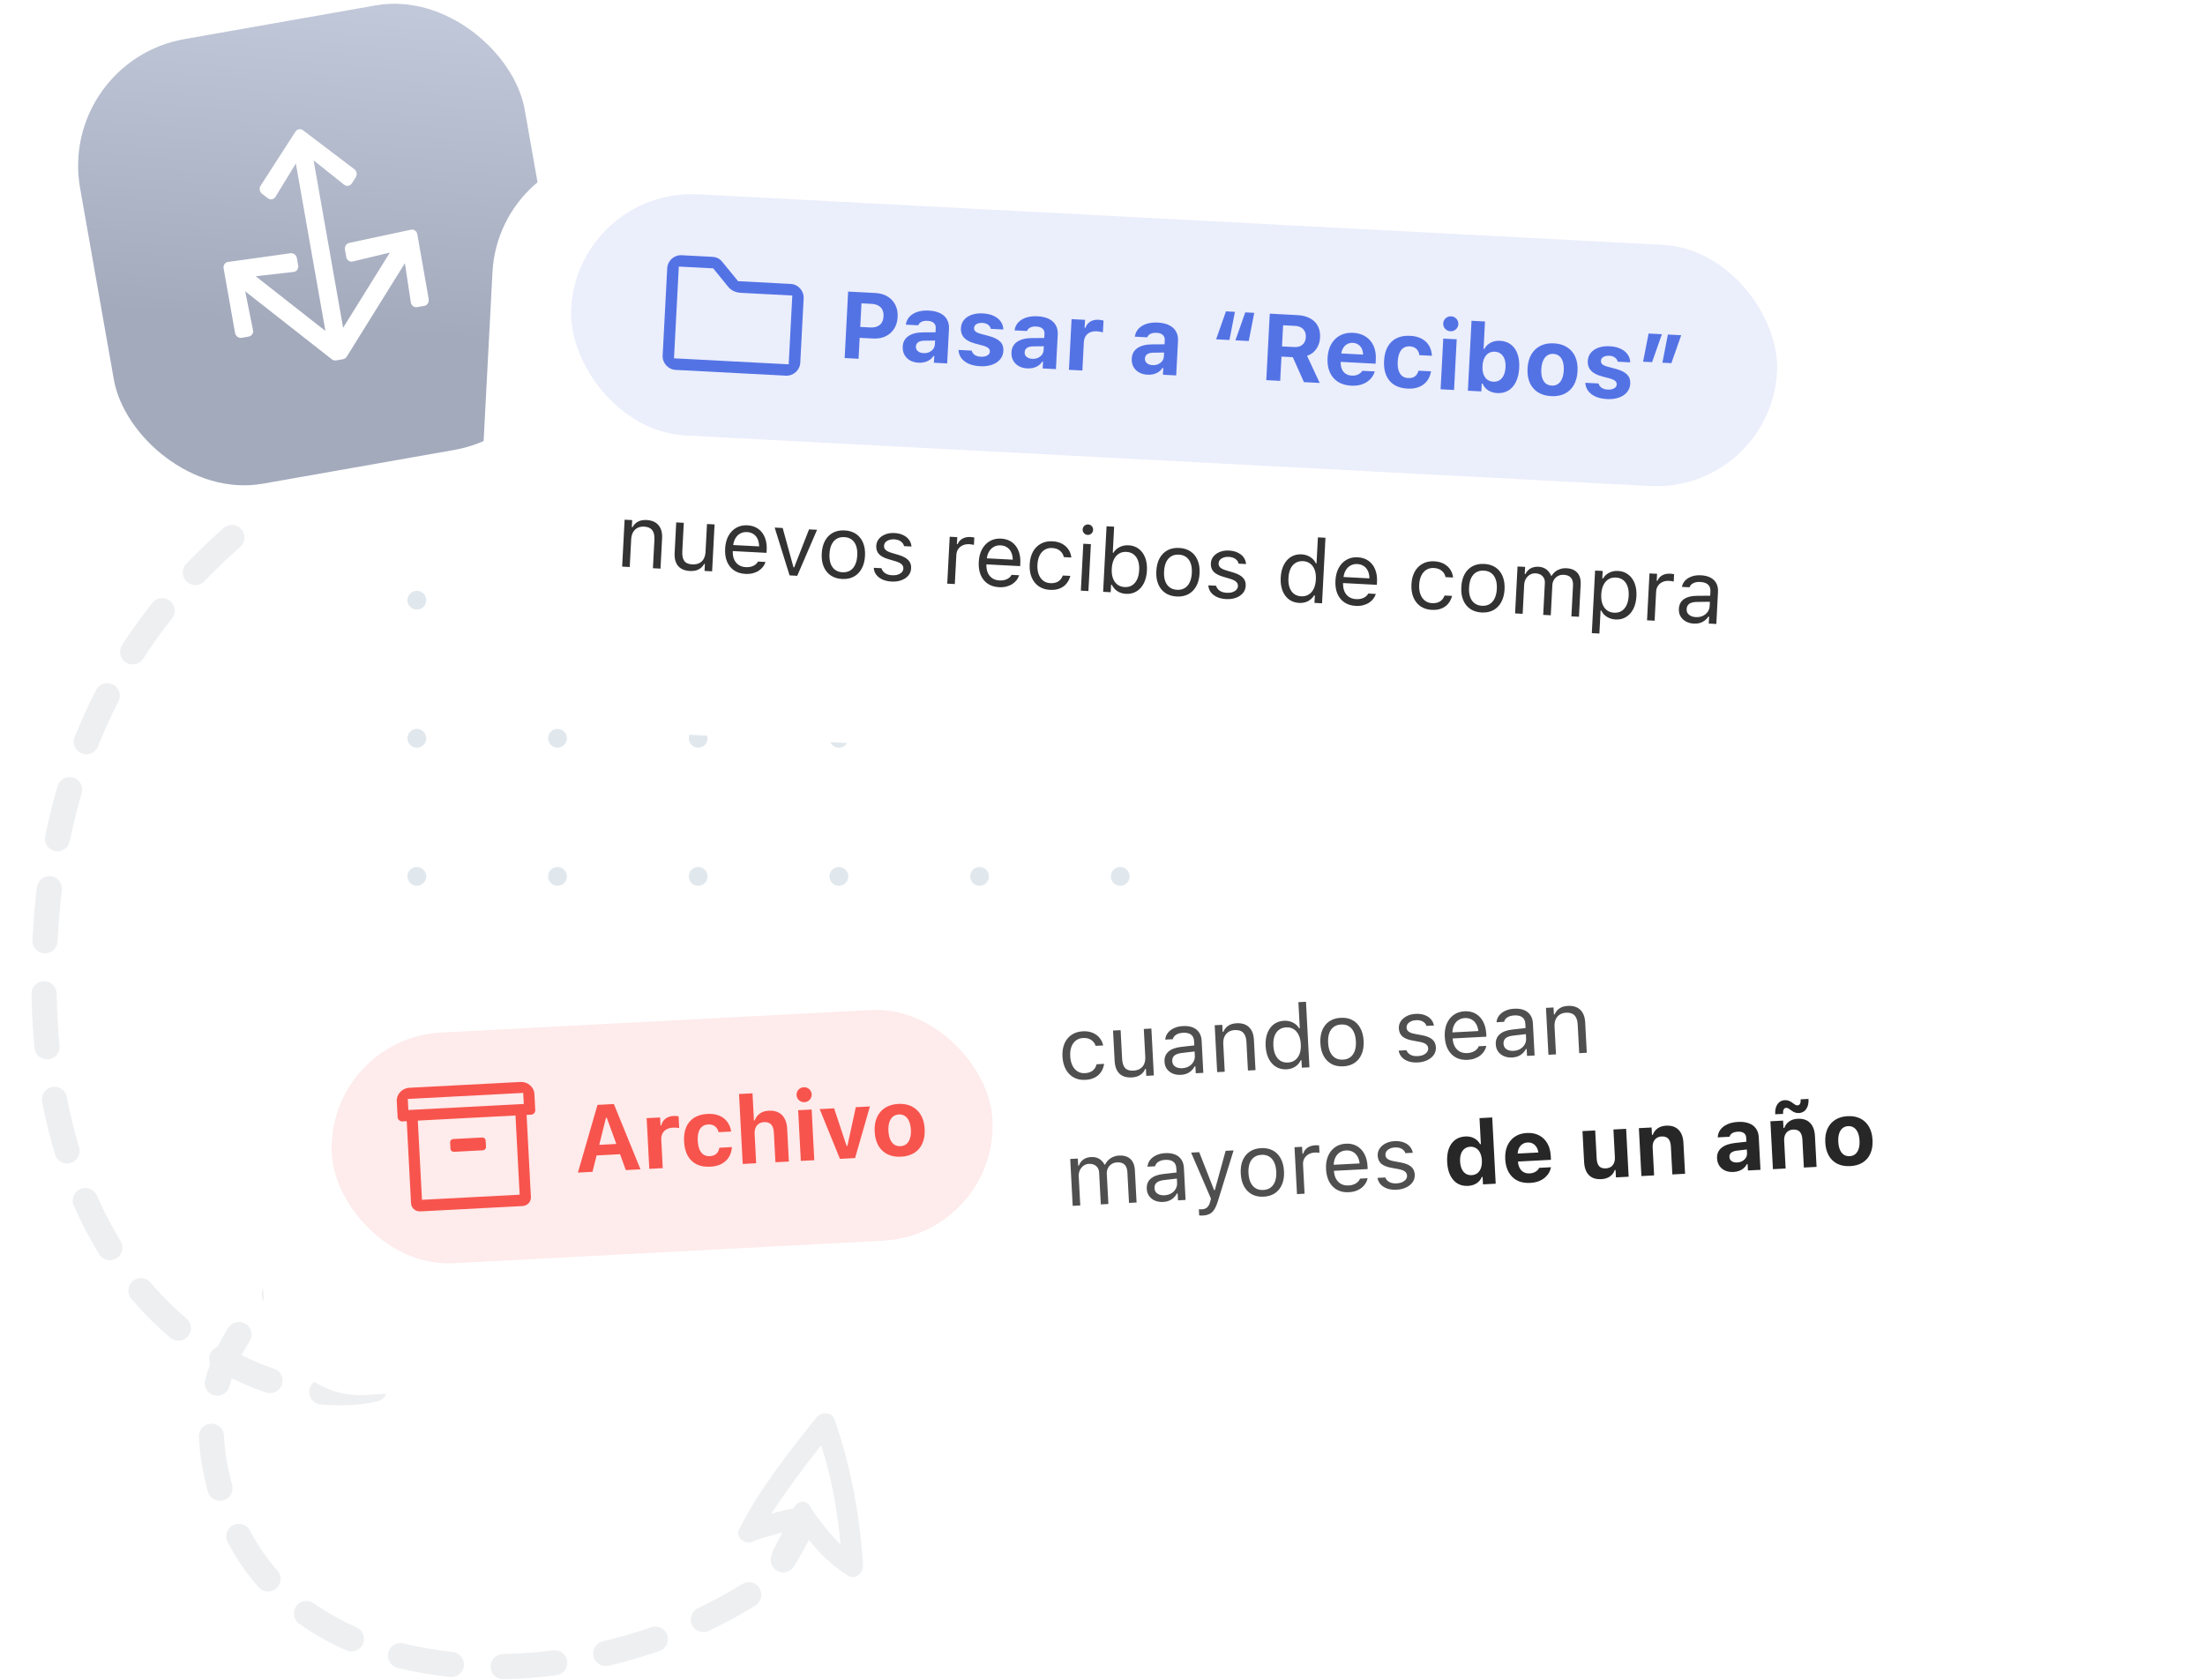 <svg width="420" height="320" viewBox="0 0 420 320" fill="none" xmlns="http://www.w3.org/2000/svg">
<g clip-path="url(#clip0_2675_2480)">
<circle cx="79.397" cy="219.571" r="1.794" transform="rotate(-90 79.397 219.571)" fill="#E1E8ED"/>
<circle cx="79.397" cy="193.261" r="1.794" transform="rotate(-90 79.397 193.261)" fill="#E1E8ED"/>
<circle cx="79.397" cy="166.95" r="1.794" transform="rotate(-90 79.397 166.95)" fill="#E1E8ED"/>
<circle cx="79.397" cy="140.644" r="1.794" transform="rotate(-90 79.397 140.644)" fill="#E1E8ED"/>
<circle cx="79.397" cy="114.337" r="1.794" transform="rotate(-90 79.397 114.337)" fill="#E1E8ED"/>
<circle cx="106.195" cy="219.571" r="1.794" transform="rotate(-90 106.195 219.571)" fill="#E1E8ED"/>
<circle cx="106.195" cy="193.264" r="1.794" transform="rotate(-90 106.195 193.264)" fill="#E1E8ED"/>
<circle cx="106.195" cy="166.95" r="1.794" transform="rotate(-90 106.195 166.95)" fill="#E1E8ED"/>
<circle cx="106.195" cy="140.644" r="1.794" transform="rotate(-90 106.195 140.644)" fill="#E1E8ED"/>
<circle cx="106.195" cy="114.337" r="1.794" transform="rotate(-90 106.195 114.337)" fill="#E1E8ED"/>
<circle cx="132.99" cy="219.571" r="1.794" transform="rotate(-90 132.99 219.571)" fill="#E1E8ED"/>
<circle cx="132.99" cy="193.261" r="1.794" transform="rotate(-90 132.99 193.261)" fill="#E1E8ED"/>
<circle cx="132.99" cy="166.95" r="1.794" transform="rotate(-90 132.99 166.95)" fill="#E1E8ED"/>
<circle cx="132.99" cy="140.644" r="1.794" transform="rotate(-90 132.99 140.644)" fill="#E1E8ED"/>
<circle cx="132.99" cy="114.337" r="1.794" transform="rotate(-90 132.99 114.337)" fill="#E1E8ED"/>
<circle cx="159.788" cy="219.571" r="1.794" transform="rotate(-90 159.788 219.571)" fill="#E1E8ED"/>
<circle cx="159.788" cy="193.264" r="1.794" transform="rotate(-90 159.788 193.264)" fill="#E1E8ED"/>
<circle cx="159.788" cy="166.95" r="1.794" transform="rotate(-90 159.788 166.95)" fill="#E1E8ED"/>
<circle cx="159.788" cy="140.644" r="1.794" transform="rotate(-90 159.788 140.644)" fill="#E1E8ED"/>
<circle cx="159.788" cy="114.337" r="1.794" transform="rotate(-90 159.788 114.337)" fill="#E1E8ED"/>
<circle cx="186.582" cy="219.571" r="1.794" transform="rotate(-90 186.582 219.571)" fill="#E1E8ED"/>
<circle cx="186.582" cy="193.264" r="1.794" transform="rotate(-90 186.582 193.264)" fill="#E1E8ED"/>
<circle cx="186.582" cy="166.95" r="1.794" transform="rotate(-90 186.582 166.95)" fill="#E1E8ED"/>
<circle cx="186.582" cy="140.644" r="1.794" transform="rotate(-90 186.582 140.644)" fill="#E1E8ED"/>
<circle cx="186.582" cy="114.337" r="1.794" transform="rotate(-90 186.582 114.337)" fill="#E1E8ED"/>
<circle cx="213.38" cy="219.571" r="1.794" transform="rotate(-90 213.38 219.571)" fill="#E1E8ED"/>
<circle cx="213.38" cy="193.264" r="1.794" transform="rotate(-90 213.38 193.264)" fill="#E1E8ED"/>
<circle cx="213.38" cy="166.95" r="1.794" transform="rotate(-90 213.38 166.95)" fill="#E1E8ED"/>
<circle cx="213.38" cy="140.644" r="1.794" transform="rotate(-90 213.38 140.644)" fill="#E1E8ED"/>
<circle cx="213.38" cy="114.337" r="1.794" transform="rotate(-90 213.38 114.337)" fill="#E1E8ED"/>
<path d="M45.746 104.194C46.74 103.322 46.838 101.809 45.967 100.815C45.095 99.821 43.582 99.722 42.589 100.595C40.135 102.749 37.758 105.02 35.474 107.413C34.561 108.369 34.596 109.885 35.553 110.798C36.509 111.711 38.024 111.676 38.937 110.72C41.12 108.432 43.394 106.259 45.746 104.194Z" fill="#EEEFF1"/>
<path d="M32.752 117.829C33.572 116.792 33.397 115.287 32.36 114.466C31.323 113.646 29.818 113.821 28.998 114.859C26.977 117.414 25.057 120.088 23.252 122.885C22.535 123.996 22.855 125.478 23.965 126.195C25.076 126.913 26.557 126.593 27.274 125.482C28.994 122.817 30.824 120.267 32.752 117.829Z" fill="#EEEFF1"/>
<path d="M22.558 133.634C23.164 132.459 22.703 131.015 21.528 130.409C20.353 129.803 18.909 130.264 18.303 131.44C16.821 134.316 15.453 137.305 14.211 140.411C13.721 141.639 14.318 143.033 15.545 143.524C16.772 144.015 18.165 143.417 18.656 142.19C19.841 139.226 21.145 136.375 22.558 133.634Z" fill="#EEEFF1"/>
<path d="M15.565 151.106C15.94 149.838 15.217 148.506 13.95 148.13C12.682 147.755 11.35 148.478 10.975 149.746C10.062 152.829 9.266 156.014 8.596 159.303C8.332 160.599 9.168 161.864 10.463 162.128C11.758 162.392 13.022 161.555 13.286 160.26C13.929 157.105 14.691 154.055 15.565 151.106Z" fill="#EEEFF1"/>
<path d="M11.781 169.575C11.94 168.262 11.005 167.069 9.693 166.91C8.381 166.751 7.188 167.687 7.029 169C6.833 170.62 6.666 172.264 6.528 173.93C6.384 175.684 6.268 177.411 6.181 179.109C6.114 180.43 7.129 181.555 8.45 181.623C9.77 181.69 10.895 180.675 10.962 179.354C11.046 177.706 11.158 176.029 11.299 174.324C11.432 172.718 11.593 171.135 11.781 169.575Z" fill="#EEEFF1"/>
<path d="M10.787 189.271C10.764 187.949 9.674 186.896 8.352 186.918C7.03 186.941 5.978 188.032 6 189.354C6.062 192.919 6.258 196.347 6.576 199.642C6.703 200.958 7.873 201.922 9.189 201.795C10.505 201.668 11.468 200.497 11.341 199.181C11.035 196.016 10.846 192.714 10.787 189.271Z" fill="#EEEFF1"/>
<path d="M12.732 208.983C12.485 207.684 11.232 206.831 9.933 207.078C8.635 207.325 7.782 208.579 8.029 209.878C8.7 213.407 9.523 216.757 10.482 219.934C10.864 221.199 12.2 221.916 13.465 221.534C14.73 221.151 15.447 219.815 15.065 218.549C14.156 215.539 13.372 212.352 12.732 208.983Z" fill="#EEEFF1"/>
<path d="M18.442 227.744C17.91 226.533 16.498 225.983 15.288 226.514C14.078 227.046 13.528 228.459 14.059 229.669C15.518 232.992 17.139 236.076 18.891 238.93C19.583 240.056 21.057 240.409 22.183 239.717C23.309 239.025 23.662 237.55 22.97 236.423C21.334 233.759 19.814 230.869 18.442 227.744Z" fill="#EEEFF1"/>
<path d="M81.805 239.465C78.839 236.915 74.749 236.005 70.526 236.239C69.206 236.312 68.196 237.442 68.269 238.762C68.342 240.083 69.471 241.093 70.791 241.02C74.254 240.828 76.964 241.617 78.685 243.097C79.688 243.958 81.199 243.844 82.06 242.841C82.922 241.838 82.808 240.326 81.805 239.465Z" fill="#EEEFF1"/>
<path d="M61.809 243.347C63.016 242.807 63.557 241.391 63.017 240.183C62.477 238.976 61.062 238.435 59.855 238.975C56.685 240.394 53.554 242.34 50.693 244.776C49.686 245.632 49.564 247.143 50.42 248.151C51.277 249.158 52.788 249.28 53.794 248.423C56.307 246.284 59.051 244.581 61.809 243.347Z" fill="#EEEFF1"/>
<path d="M28.669 244.316C27.815 243.307 26.305 243.182 25.296 244.037C24.288 244.892 24.163 246.403 25.017 247.412C27.372 250.192 29.861 252.663 32.434 254.839C33.443 255.693 34.953 255.566 35.807 254.557C36.66 253.547 36.534 252.036 35.525 251.182C33.154 249.177 30.853 246.894 28.669 244.316Z" fill="#EEEFF1"/>
<path d="M85.908 250.69C85.995 249.37 84.996 248.23 83.677 248.143C82.358 248.057 81.219 249.056 81.132 250.375C81.045 251.7 80.78 253.203 80.294 254.896C79.928 256.167 79.278 257.305 78.363 258.305C77.471 259.281 77.539 260.795 78.514 261.688C79.489 262.58 81.003 262.513 81.895 261.537C83.282 260.021 84.314 258.238 84.894 256.219C85.46 254.251 85.795 252.407 85.908 250.69Z" fill="#EEEFF1"/>
<path d="M47.531 255.529C48.25 254.42 47.934 252.937 46.824 252.218C45.715 251.499 44.233 251.815 43.514 252.925C42.761 254.087 42.068 255.304 41.443 256.577C40.925 256.761 40.467 257.123 40.171 257.637C39.775 258.325 39.759 259.127 40.056 259.801C39.686 260.798 39.358 261.823 39.075 262.875C38.731 264.152 39.488 265.466 40.764 265.809C42.041 266.153 43.354 265.396 43.697 264.119C43.838 263.595 43.992 263.079 44.159 262.57C46.329 263.645 48.505 264.543 50.66 265.273C51.913 265.697 53.271 265.025 53.695 263.773C54.119 262.52 53.447 261.161 52.195 260.737C50.154 260.046 48.084 259.185 46.013 258.145C46.48 257.241 46.987 256.369 47.531 255.529Z" fill="#EEEFF1"/>
<path d="M71.891 266.954C73.179 266.656 73.982 265.37 73.684 264.081C73.386 262.793 72.1 261.99 70.812 262.288C68.106 262.914 64.951 263.107 61.509 262.777C60.193 262.651 59.024 263.615 58.898 264.932C58.772 266.248 59.736 267.417 61.052 267.544C64.933 267.916 68.613 267.712 71.891 266.954Z" fill="#EEEFF1"/>
<path d="M42.674 273.499C42.622 272.177 41.51 271.148 40.189 271.199C38.868 271.25 37.839 272.363 37.891 273.684C37.959 275.44 38.148 277.242 38.469 279.089C38.771 280.829 39.146 282.512 39.591 284.138C39.939 285.414 41.256 286.165 42.531 285.816C43.806 285.467 44.557 284.15 44.208 282.875C43.804 281.399 43.462 279.864 43.185 278.269C42.9 276.627 42.733 275.037 42.674 273.499Z" fill="#EEEFF1"/>
<path fill-rule="evenodd" clip-rule="evenodd" d="M148.997 291.911C148.336 292.117 147.664 292.305 147.005 292.49L147.001 292.491C145.631 292.875 144.318 293.243 143.287 293.715C141.835 294.249 140.024 292.862 140.767 291.349C144.754 283.531 150.139 276.767 155.523 270.004L155.526 270C156.467 268.918 158.431 268.932 158.965 270.381C162.052 279.396 163.803 288.63 164.377 298.142C164.479 299.789 162.734 301.109 161.337 300.054C158.498 298.238 156.102 295.934 154.076 293.338C153.213 295.045 152.26 296.735 151.224 298.403C150.526 299.526 149.049 299.872 147.925 299.176C146.847 298.509 146.485 297.126 147.072 296.024C147.104 295.703 147.202 295.385 147.371 295.087C147.96 294.046 148.503 292.988 148.997 291.911ZM154.805 287.794C154.689 287.541 154.553 287.343 154.44 287.178C154.361 287.062 154.293 286.963 154.252 286.874C153.345 285.464 151.676 286.097 151.208 287.354C149.873 287.574 148.322 287.892 146.869 288.427C149.785 283.965 153.016 279.619 156.404 275.333C158.423 281.447 159.48 287.74 160.104 294.232C158.155 292.256 156.421 290.182 154.805 287.794Z" fill="#EEEFF1"/>
<path d="M47.603 291.566C46.988 290.396 45.541 289.946 44.371 290.561C43.201 291.176 42.751 292.623 43.366 293.794C45.026 296.955 47.006 299.811 49.258 302.37C50.131 303.363 51.644 303.46 52.636 302.586C53.628 301.712 53.725 300.199 52.852 299.207C50.849 296.93 49.086 294.388 47.603 291.566Z" fill="#EEEFF1"/>
<path d="M143.895 305.824C145.015 305.122 145.354 303.645 144.652 302.524C143.951 301.404 142.474 301.064 141.354 301.766C138.686 303.438 135.871 304.972 132.945 306.355C131.75 306.921 131.239 308.348 131.804 309.543C132.369 310.739 133.796 311.25 134.991 310.685C138.08 309.224 141.06 307.601 143.895 305.824Z" fill="#EEEFF1"/>
<path d="M59.763 305.416C58.686 304.65 57.191 304.903 56.425 305.98C55.66 307.058 55.912 308.553 56.989 309.319C59.786 311.308 62.802 312.996 65.983 314.4C67.192 314.934 68.605 314.386 69.138 313.176C69.672 311.966 69.124 310.552 67.915 310.019C65.008 308.736 62.277 307.205 59.763 305.416Z" fill="#EEEFF1"/>
<path d="M125.623 314.508C126.871 314.074 127.532 312.71 127.098 311.461C126.665 310.212 125.301 309.551 124.052 309.985C121.033 311.033 117.945 311.931 114.82 312.668C113.533 312.971 112.736 314.26 113.039 315.547C113.343 316.835 114.632 317.632 115.918 317.329C119.202 316.554 122.448 315.611 125.623 314.508Z" fill="#EEEFF1"/>
<path d="M76.856 313.062C75.574 312.74 74.274 313.519 73.952 314.802C73.63 316.084 74.409 317.385 75.691 317.707C78.947 318.524 82.309 319.105 85.734 319.463C87.049 319.6 88.226 318.646 88.363 317.33C88.501 316.015 87.546 314.838 86.231 314.7C83.015 314.364 79.878 313.821 76.856 313.062Z" fill="#EEEFF1"/>
<path d="M105.974 319.139C107.285 318.97 108.211 317.77 108.042 316.459C107.874 315.147 106.674 314.221 105.363 314.39C102.162 314.802 98.96 315.04 95.791 315.098C94.469 315.122 93.417 316.213 93.441 317.536C93.465 318.858 94.556 319.91 95.878 319.886C99.228 319.825 102.605 319.573 105.974 319.139Z" fill="#EEEFF1"/>
<g filter="url(#filter0_d_2675_2480)">
<rect width="332" height="76" rx="18" transform="matrix(0.999 -0.052 0.053 0.999 47.24 182.609)" fill="white"/>
</g>
<path d="M206.724 205.715C205.89 205.759 205.156 205.606 204.523 205.257C203.889 204.908 203.385 204.394 203.012 203.715C202.638 203.037 202.426 202.225 202.376 201.28L202.375 201.263C202.327 200.335 202.45 199.519 202.745 198.817C203.046 198.114 203.494 197.558 204.087 197.15C204.681 196.737 205.395 196.508 206.229 196.465C206.953 196.427 207.584 196.521 208.123 196.748C208.661 196.975 209.099 197.295 209.437 197.71C209.774 198.119 210.001 198.586 210.117 199.112L210.128 199.161L208.694 199.236L208.685 199.212C208.551 198.776 208.28 198.413 207.871 198.124C207.462 197.835 206.937 197.708 206.296 197.741C205.76 197.769 205.303 197.929 204.925 198.22C204.547 198.512 204.263 198.912 204.074 199.42C203.89 199.923 203.815 200.512 203.851 201.186L203.852 201.203C203.888 201.888 204.027 202.479 204.269 202.976C204.511 203.468 204.836 203.841 205.243 204.097C205.65 204.353 206.118 204.467 206.649 204.439C207.251 204.407 207.736 204.252 208.104 203.972C208.472 203.692 208.725 203.299 208.865 202.793L208.879 202.743L210.304 202.66L210.292 202.752C210.199 203.294 210.009 203.784 209.721 204.22C209.434 204.65 209.042 204.998 208.546 205.262C208.05 205.527 207.443 205.677 206.724 205.715ZM215.561 205.252C214.887 205.287 214.314 205.19 213.842 204.96C213.369 204.724 213.004 204.366 212.746 203.887C212.493 203.401 212.348 202.808 212.311 202.106L212.007 196.32L213.449 196.244L213.735 201.682C213.778 202.483 213.964 203.072 214.294 203.448C214.63 203.824 215.154 203.993 215.867 203.956C216.392 203.928 216.828 203.803 217.177 203.58C217.525 203.356 217.781 203.052 217.943 202.667C218.106 202.276 218.173 201.821 218.146 201.301L217.867 196.013L219.31 195.937L219.78 204.873L218.338 204.949L218.268 203.614L218.135 203.621C217.939 204.108 217.624 204.493 217.19 204.776C216.762 205.059 216.219 205.218 215.561 205.252ZM224.936 204.761C224.373 204.79 223.858 204.709 223.394 204.517C222.935 204.325 222.562 204.037 222.276 203.653C221.996 203.269 221.841 202.806 221.812 202.264L221.812 202.248C221.77 201.452 222.019 200.816 222.559 200.339C223.104 199.856 223.895 199.556 224.93 199.441L228.203 199.07L228.263 200.222L225.165 200.584C224.488 200.659 223.998 200.826 223.695 201.085C223.399 201.345 223.262 201.695 223.285 202.137L223.286 202.154C223.31 202.607 223.5 202.952 223.856 203.188C224.212 203.419 224.649 203.521 225.169 203.493C225.661 203.468 226.092 203.348 226.463 203.135C226.834 202.916 227.118 202.632 227.316 202.284C227.519 201.935 227.61 201.548 227.587 201.122L227.441 198.337C227.412 197.784 227.221 197.373 226.869 197.104C226.522 196.828 226.014 196.708 225.345 196.743C224.809 196.771 224.375 196.891 224.043 197.102C223.71 197.308 223.495 197.588 223.397 197.942L223.39 197.968L221.948 198.043L221.953 197.993C222.006 197.519 222.178 197.1 222.469 196.736C222.765 196.366 223.157 196.071 223.644 195.851C224.131 195.626 224.692 195.497 225.328 195.464C226.057 195.426 226.68 195.512 227.195 195.723C227.716 195.934 228.118 196.257 228.402 196.691C228.69 197.119 228.851 197.643 228.883 198.262L229.205 204.379L227.763 204.455L227.694 203.137L227.561 203.144C227.39 203.468 227.174 203.748 226.915 203.984C226.662 204.219 226.369 204.403 226.038 204.537C225.707 204.665 225.34 204.74 224.936 204.761ZM231.841 204.241L231.371 195.305L232.813 195.229L232.884 196.572L233.017 196.565C233.218 196.078 233.525 195.694 233.937 195.412C234.348 195.124 234.883 194.963 235.54 194.929C236.546 194.876 237.332 195.123 237.899 195.669C238.47 196.21 238.784 197.011 238.84 198.072L239.144 203.858L237.702 203.934L237.416 198.496C237.373 197.689 237.17 197.101 236.807 196.732C236.45 196.358 235.914 196.189 235.201 196.226C234.726 196.251 234.32 196.375 233.982 196.598C233.645 196.821 233.39 197.125 233.216 197.511C233.048 197.896 232.978 198.352 233.005 198.877L233.284 204.165L231.841 204.241ZM245.063 203.706C244.311 203.745 243.644 203.589 243.06 203.237C242.476 202.886 242.011 202.372 241.666 201.698C241.319 201.018 241.122 200.214 241.073 199.285L241.072 199.269C241.023 198.335 241.135 197.514 241.408 196.807C241.681 196.1 242.087 195.541 242.625 195.131C243.168 194.72 243.819 194.495 244.576 194.455C245.189 194.423 245.752 194.537 246.265 194.799C246.782 195.054 247.175 195.413 247.444 195.876L247.576 195.869L247.315 190.912L248.758 190.836L249.415 203.32L247.973 203.395L247.897 201.97L247.765 201.977C247.52 202.488 247.165 202.898 246.699 203.205C246.233 203.506 245.687 203.673 245.063 203.706ZM245.327 202.412C245.869 202.384 246.329 202.224 246.707 201.932C247.085 201.641 247.366 201.241 247.55 200.733C247.733 200.219 247.807 199.619 247.771 198.934L247.77 198.918C247.734 198.227 247.597 197.638 247.361 197.152C247.125 196.665 246.804 196.297 246.397 196.047C245.99 195.797 245.516 195.686 244.975 195.714C244.433 195.743 243.973 195.902 243.595 196.194C243.222 196.479 242.944 196.876 242.76 197.385C242.582 197.893 242.511 198.495 242.548 199.191L242.549 199.208C242.585 199.899 242.719 200.49 242.95 200.982C243.186 201.469 243.504 201.837 243.905 202.087C244.312 202.332 244.786 202.44 245.327 202.412ZM255.864 203.14C255.019 203.184 254.277 203.037 253.638 202.7C253.005 202.356 252.502 201.848 252.128 201.174C251.76 200.501 251.551 199.689 251.501 198.739L251.5 198.722C251.45 197.766 251.572 196.934 251.868 196.226C252.168 195.517 252.616 194.962 253.21 194.559C253.809 194.157 254.531 193.933 255.377 193.889C256.228 193.844 256.97 193.991 257.603 194.329C258.236 194.667 258.736 195.173 259.104 195.846C259.478 196.52 259.69 197.334 259.74 198.29L259.741 198.307C259.791 199.257 259.665 200.087 259.365 200.795C259.07 201.503 258.625 202.061 258.031 202.469C257.438 202.872 256.715 203.095 255.864 203.14ZM255.797 201.863C256.361 201.834 256.832 201.676 257.21 201.39C257.588 201.104 257.867 200.707 258.045 200.199C258.229 199.691 258.302 199.086 258.265 198.384L258.264 198.368C258.227 197.66 258.09 197.063 257.854 196.577C257.624 196.09 257.305 195.727 256.899 195.488C256.493 195.244 256.008 195.136 255.444 195.166C254.881 195.195 254.409 195.353 254.031 195.639C253.652 195.919 253.371 196.313 253.187 196.822C253.009 197.33 252.939 197.937 252.976 198.645L252.977 198.661C253.014 199.363 253.147 199.957 253.378 200.444C253.614 200.93 253.935 201.296 254.342 201.541C254.748 201.785 255.233 201.893 255.797 201.863ZM270.064 202.396C269.401 202.43 268.81 202.362 268.291 202.189C267.772 202.012 267.348 201.748 267.019 201.4C266.696 201.051 266.494 200.632 266.412 200.143L267.888 200.066C268.029 200.43 268.282 200.716 268.648 200.924C269.014 201.132 269.481 201.221 270.05 201.191C270.454 201.17 270.804 201.093 271.102 200.961C271.405 200.824 271.64 200.648 271.806 200.434C271.972 200.215 272.047 199.97 272.033 199.699L272.032 199.682C272.016 199.379 271.881 199.128 271.627 198.931C271.372 198.728 270.965 198.575 270.406 198.471L269.004 198.212C268.159 198.057 267.53 197.799 267.118 197.438C266.705 197.072 266.482 196.568 266.448 195.927L266.448 195.919C266.422 195.421 266.542 194.969 266.809 194.562C267.081 194.154 267.462 193.824 267.953 193.571C268.444 193.318 269.005 193.175 269.635 193.142C270.259 193.109 270.817 193.18 271.308 193.353C271.805 193.521 272.209 193.777 272.521 194.121C272.838 194.465 273.043 194.878 273.135 195.361L271.717 195.435C271.605 195.086 271.374 194.81 271.025 194.607C270.676 194.403 270.231 194.316 269.69 194.344C269.336 194.363 269.024 194.437 268.754 194.568C268.483 194.693 268.273 194.859 268.123 195.066C267.974 195.274 267.906 195.51 267.92 195.775L267.921 195.792C267.937 196.096 268.069 196.341 268.317 196.527C268.565 196.714 268.955 196.857 269.486 196.956L270.88 197.216C271.731 197.376 272.371 197.637 272.8 197.996C273.234 198.356 273.468 198.856 273.502 199.497L273.503 199.514C273.531 200.044 273.398 200.522 273.105 200.948C272.811 201.368 272.399 201.705 271.87 201.96C271.345 202.215 270.744 202.36 270.064 202.396ZM279.53 201.9C278.679 201.944 277.937 201.795 277.304 201.451C276.676 201.107 276.179 200.601 275.811 199.933C275.449 199.26 275.243 198.456 275.194 197.522L275.193 197.514C275.145 196.591 275.265 195.773 275.554 195.059C275.849 194.346 276.288 193.777 276.869 193.353C277.451 192.929 278.145 192.696 278.952 192.653C279.764 192.611 280.471 192.762 281.071 193.108C281.676 193.453 282.151 193.954 282.496 194.612C282.847 195.264 283.045 196.035 283.092 196.925L283.122 197.489L275.96 197.864L275.899 196.712L282.323 196.375L281.666 197.465L281.636 196.893C281.599 196.191 281.463 195.62 281.229 195.177C280.996 194.735 280.688 194.413 280.306 194.212C279.924 194.005 279.492 193.914 279.011 193.939C278.531 193.964 278.106 194.105 277.737 194.363C277.373 194.615 277.093 194.976 276.896 195.446C276.699 195.916 276.619 196.486 276.654 197.154L276.684 197.726C276.717 198.362 276.854 198.901 277.093 199.342C277.332 199.779 277.657 200.108 278.068 200.33C278.478 200.547 278.954 200.641 279.496 200.613C279.899 200.592 280.247 200.518 280.54 200.392C280.832 200.266 281.071 200.112 281.255 199.931C281.44 199.749 281.566 199.568 281.634 199.387L281.663 199.311L283.106 199.235L283.093 199.302C283.031 199.61 282.909 199.913 282.725 200.211C282.546 200.503 282.308 200.773 282.011 201.021C281.713 201.264 281.356 201.466 280.937 201.626C280.524 201.781 280.055 201.872 279.53 201.9ZM288.035 201.454C287.472 201.483 286.957 201.402 286.493 201.21C286.034 201.018 285.661 200.73 285.375 200.346C285.094 199.962 284.94 199.499 284.911 198.958L284.91 198.941C284.869 198.145 285.118 197.509 285.658 197.032C286.203 196.549 286.994 196.25 288.029 196.134L291.302 195.763L291.362 196.916L288.264 197.277C287.586 197.352 287.097 197.519 286.794 197.778C286.498 198.038 286.361 198.388 286.384 198.831L286.385 198.847C286.409 199.3 286.599 199.645 286.955 199.881C287.311 200.112 287.748 200.214 288.268 200.186C288.76 200.161 289.191 200.041 289.562 199.828C289.933 199.609 290.217 199.325 290.415 198.977C290.618 198.628 290.709 198.241 290.686 197.815L290.54 195.03C290.511 194.478 290.32 194.066 289.968 193.797C289.621 193.521 289.113 193.401 288.444 193.436C287.908 193.464 287.474 193.584 287.142 193.795C286.809 194.001 286.594 194.281 286.496 194.635L286.489 194.661L285.047 194.736L285.052 194.686C285.105 194.212 285.277 193.793 285.568 193.429C285.864 193.059 286.256 192.764 286.743 192.544C287.23 192.319 287.791 192.19 288.427 192.157C289.156 192.119 289.779 192.205 290.294 192.416C290.815 192.627 291.217 192.95 291.5 193.384C291.789 193.812 291.95 194.336 291.982 194.955L292.304 201.072L290.862 201.148L290.793 199.83L290.66 199.837C290.489 200.162 290.273 200.442 290.014 200.677C289.761 200.912 289.468 201.096 289.137 201.23C288.806 201.358 288.439 201.433 288.035 201.454ZM294.94 200.934L294.47 191.998L295.912 191.923L295.983 193.265L296.115 193.258C296.317 192.771 296.624 192.387 297.036 192.105C297.447 191.817 297.982 191.656 298.639 191.622C299.645 191.569 300.431 191.816 300.998 192.363C301.569 192.903 301.883 193.704 301.939 194.765L302.243 200.551L300.801 200.627L300.515 195.189C300.472 194.382 300.269 193.794 299.906 193.426C299.549 193.051 299.013 192.882 298.3 192.92C297.825 192.944 297.419 193.068 297.081 193.291C296.744 193.514 296.489 193.818 296.315 194.204C296.147 194.59 296.077 195.045 296.104 195.57L296.383 200.858L294.94 200.934ZM204.322 229.716L203.852 220.78L205.294 220.705L205.366 222.064L205.498 222.057C205.672 221.566 205.956 221.177 206.351 220.89C206.752 220.603 207.245 220.444 207.831 220.414C208.234 220.393 208.6 220.44 208.927 220.556C209.255 220.672 209.541 220.842 209.785 221.068C210.03 221.288 210.229 221.549 210.384 221.851L210.516 221.844C210.66 221.521 210.861 221.236 211.12 220.989C211.378 220.738 211.68 220.539 212.027 220.393C212.38 220.242 212.76 220.155 213.169 220.134C213.777 220.102 214.297 220.188 214.729 220.393C215.166 220.597 215.507 220.912 215.751 221.337C215.995 221.756 216.133 222.278 216.166 222.903L216.491 229.078L215.049 229.154L214.741 223.31C214.707 222.652 214.526 222.169 214.199 221.859C213.878 221.543 213.402 221.402 212.772 221.435C212.358 221.457 212.001 221.569 211.701 221.774C211.402 221.978 211.174 222.242 211.02 222.566C210.865 222.884 210.797 223.234 210.817 223.615L211.12 229.36L209.677 229.435L209.358 223.368C209.33 222.837 209.139 222.423 208.785 222.126C208.431 221.823 207.973 221.686 207.409 221.716C207.022 221.736 206.677 221.857 206.372 222.078C206.074 222.298 205.842 222.588 205.678 222.945C205.519 223.297 205.451 223.683 205.473 224.103L205.765 229.64L204.322 229.716ZM221.556 228.971C220.992 229 220.478 228.919 220.014 228.727C219.555 228.535 219.182 228.247 218.896 227.863C218.615 227.479 218.461 227.016 218.432 226.475L218.431 226.458C218.389 225.662 218.639 225.026 219.179 224.549C219.724 224.066 220.515 223.767 221.55 223.651L224.822 223.28L224.883 224.433L221.785 224.794C221.107 224.869 220.617 225.036 220.315 225.295C220.019 225.555 219.882 225.905 219.905 226.348L219.906 226.364C219.93 226.817 220.12 227.162 220.476 227.398C220.832 227.629 221.269 227.731 221.789 227.703C222.28 227.678 222.712 227.558 223.083 227.345C223.454 227.126 223.738 226.842 223.936 226.494C224.139 226.145 224.23 225.758 224.207 225.332L224.061 222.547C224.032 221.995 223.841 221.583 223.489 221.314C223.142 221.038 222.634 220.918 221.965 220.953C221.429 220.981 220.995 221.101 220.662 221.312C220.33 221.518 220.114 221.798 220.017 222.152L220.01 222.178L218.567 222.253L218.573 222.203C218.626 221.729 218.798 221.31 219.089 220.946C219.385 220.576 219.777 220.281 220.264 220.061C220.751 219.836 221.312 219.707 221.948 219.674C222.677 219.636 223.3 219.722 223.815 219.933C224.336 220.144 224.738 220.467 225.021 220.901C225.31 221.329 225.47 221.853 225.503 222.472L225.825 228.589L224.383 228.665L224.313 227.347L224.181 227.354C224.009 227.678 223.794 227.959 223.535 228.194C223.281 228.429 222.989 228.613 222.658 228.747C222.327 228.875 221.959 228.95 221.556 228.971ZM229.057 231.562C228.963 231.567 228.858 231.567 228.741 231.562C228.625 231.562 228.517 231.557 228.416 231.545L228.354 230.36C228.443 230.372 228.54 230.378 228.646 230.378C228.751 230.378 228.853 230.375 228.953 230.37C229.362 230.349 229.691 230.226 229.939 230.003C230.193 229.779 230.387 229.406 230.52 228.883L230.658 228.344L226.88 219.573L228.422 219.492L231.608 227.604L230.989 226.731L231.669 226.695L231.144 227.629L233.453 219.229L234.97 219.149L231.98 228.815C231.766 229.497 231.534 230.033 231.283 230.423C231.038 230.812 230.736 231.091 230.38 231.26C230.028 231.433 229.588 231.534 229.057 231.562ZM240.696 227.968C239.851 228.012 239.109 227.865 238.47 227.527C237.837 227.184 237.334 226.675 236.96 226.002C236.592 225.329 236.383 224.517 236.333 223.566L236.332 223.55C236.282 222.594 236.405 221.762 236.7 221.054C237.001 220.345 237.448 219.79 238.042 219.387C238.641 218.985 239.364 218.761 240.209 218.717C241.06 218.672 241.802 218.819 242.435 219.157C243.068 219.495 243.569 220.001 243.936 220.674C244.31 221.347 244.522 222.162 244.572 223.118L244.573 223.135C244.623 224.085 244.498 224.915 244.197 225.623C243.902 226.331 243.457 226.889 242.864 227.297C242.27 227.7 241.547 227.923 240.696 227.968ZM240.629 226.691C241.193 226.662 241.664 226.504 242.042 226.218C242.421 225.932 242.699 225.535 242.877 225.027C243.061 224.519 243.134 223.914 243.098 223.212L243.097 223.195C243.059 222.488 242.923 221.891 242.687 221.405C242.456 220.918 242.137 220.555 241.731 220.316C241.325 220.071 240.84 219.964 240.276 219.993C239.713 220.023 239.242 220.181 238.863 220.466C238.485 220.747 238.203 221.141 238.02 221.649C237.841 222.157 237.771 222.765 237.808 223.473L237.809 223.489C237.846 224.191 237.98 224.785 238.21 225.272C238.446 225.758 238.768 226.124 239.174 226.368C239.58 226.613 240.065 226.721 240.629 226.691ZM247.046 227.477L246.575 218.541L248.018 218.466L248.088 219.792L248.22 219.785C248.367 219.306 248.638 218.926 249.033 218.645C249.428 218.364 249.927 218.208 250.53 218.176C250.668 218.169 250.804 218.17 250.937 218.18C251.076 218.183 251.181 218.189 251.254 218.196L251.328 219.597C251.177 219.577 251.029 219.566 250.885 219.562C250.746 219.553 250.596 219.552 250.436 219.561C249.978 219.585 249.576 219.697 249.232 219.898C248.888 220.099 248.622 220.368 248.435 220.705C248.253 221.041 248.174 221.428 248.197 221.864L248.488 227.401L247.046 227.477ZM256.919 227.117C256.068 227.162 255.325 227.013 254.692 226.669C254.065 226.325 253.567 225.819 253.199 225.151C252.837 224.478 252.631 223.674 252.582 222.74L252.581 222.732C252.533 221.809 252.653 220.991 252.943 220.277C253.238 219.563 253.676 218.995 254.258 218.571C254.839 218.147 255.534 217.914 256.34 217.871C257.153 217.829 257.859 217.98 258.459 218.326C259.065 218.671 259.54 219.172 259.885 219.83C260.235 220.482 260.434 221.253 260.48 222.143L260.51 222.707L253.348 223.082L253.287 221.93L259.712 221.593L259.054 222.683L259.024 222.111C258.987 221.409 258.852 220.837 258.618 220.395C258.384 219.953 258.076 219.631 257.694 219.43C257.312 219.222 256.881 219.131 256.4 219.157C255.919 219.182 255.494 219.323 255.125 219.581C254.762 219.833 254.482 220.194 254.285 220.664C254.088 221.134 254.007 221.704 254.042 222.372L254.072 222.944C254.106 223.58 254.242 224.119 254.482 224.56C254.721 224.997 255.046 225.326 255.456 225.548C255.867 225.765 256.343 225.859 256.884 225.831C257.288 225.81 257.636 225.736 257.928 225.61C258.221 225.484 258.459 225.33 258.644 225.149C258.828 224.967 258.954 224.786 259.022 224.605L259.052 224.529L260.494 224.453L260.481 224.52C260.42 224.828 260.297 225.131 260.113 225.429C259.935 225.721 259.697 225.991 259.399 226.239C259.102 226.482 258.744 226.684 258.326 226.844C257.913 226.999 257.444 227.09 256.919 227.117ZM266.037 226.64C265.374 226.674 264.783 226.606 264.264 226.433C263.745 226.255 263.321 225.992 262.992 225.644C262.669 225.295 262.467 224.876 262.386 224.387L263.861 224.31C264.002 224.674 264.256 224.96 264.621 225.168C264.987 225.376 265.454 225.465 266.023 225.435C266.427 225.414 266.778 225.337 267.075 225.205C267.378 225.068 267.613 224.892 267.779 224.678C267.945 224.459 268.021 224.214 268.006 223.943L268.005 223.926C267.989 223.622 267.854 223.372 267.6 223.175C267.346 222.972 266.939 222.819 266.379 222.715L264.977 222.456C264.132 222.301 263.504 222.043 263.091 221.682C262.678 221.316 262.455 220.812 262.421 220.171L262.421 220.163C262.395 219.665 262.515 219.213 262.782 218.806C263.054 218.398 263.436 218.068 263.927 217.815C264.417 217.562 264.978 217.419 265.608 217.386C266.232 217.353 266.79 217.424 267.282 217.597C267.778 217.765 268.182 218.021 268.494 218.365C268.811 218.708 269.016 219.122 269.108 219.605L267.69 219.679C267.578 219.33 267.347 219.054 266.998 218.851C266.65 218.647 266.205 218.56 265.663 218.588C265.309 218.607 264.997 218.681 264.727 218.812C264.457 218.937 264.247 219.103 264.097 219.31C263.947 219.518 263.879 219.754 263.893 220.019L263.894 220.036C263.91 220.34 264.042 220.585 264.29 220.771C264.538 220.958 264.928 221.101 265.46 221.2L266.853 221.46C267.704 221.62 268.344 221.881 268.773 222.24C269.207 222.6 269.442 223.1 269.475 223.741L269.476 223.758C269.504 224.288 269.371 224.766 269.078 225.192C268.784 225.612 268.372 225.949 267.843 226.204C267.319 226.459 266.717 226.604 266.037 226.64Z" fill="#4F4F4F"/>
<path d="M279.606 225.912C278.849 225.952 278.181 225.798 277.603 225.452C277.031 225.099 276.574 224.58 276.233 223.894C275.898 223.208 275.704 222.379 275.653 221.406L275.652 221.389C275.601 220.411 275.703 219.564 275.959 218.846C276.22 218.129 276.617 217.568 277.15 217.163C277.683 216.758 278.336 216.536 279.11 216.495C279.735 216.463 280.295 216.577 280.791 216.839C281.292 217.101 281.669 217.475 281.922 217.96L282.071 217.953L281.811 213.004L284.231 212.877L284.895 225.493L282.475 225.62L282.4 224.203L282.251 224.211C282.045 224.715 281.714 225.117 281.259 225.418C280.803 225.713 280.252 225.878 279.606 225.912ZM280.321 223.863C280.752 223.84 281.117 223.713 281.415 223.481C281.713 223.25 281.934 222.928 282.079 222.516C282.229 222.103 282.289 221.621 282.26 221.068L282.259 221.052C282.23 220.488 282.119 220.012 281.926 219.623C281.739 219.228 281.483 218.931 281.156 218.732C280.835 218.527 280.462 218.436 280.036 218.458C279.616 218.48 279.255 218.61 278.951 218.848C278.653 219.079 278.432 219.401 278.287 219.813C278.142 220.22 278.085 220.702 278.114 221.26L278.115 221.277C278.144 221.835 278.253 222.312 278.44 222.706C278.627 223.101 278.881 223.398 279.201 223.597C279.522 223.797 279.895 223.885 280.321 223.863ZM291.421 225.343C290.498 225.391 289.692 225.242 289.003 224.896C288.32 224.544 287.78 224.023 287.383 223.335C286.987 222.646 286.763 221.813 286.712 220.835L286.711 220.827C286.66 219.859 286.793 219.01 287.109 218.279C287.431 217.547 287.907 216.968 288.539 216.541C289.176 216.115 289.936 215.878 290.82 215.832C291.71 215.785 292.488 215.935 293.155 216.283C293.822 216.63 294.347 217.137 294.731 217.804C295.116 218.471 295.332 219.266 295.381 220.189L295.42 220.944L287.951 221.335L287.872 219.818L294.18 219.487L293.12 220.981L293.069 220.011C293.04 219.464 292.93 219.013 292.74 218.657C292.555 218.301 292.308 218.04 292 217.873C291.697 217.7 291.35 217.624 290.957 217.645C290.571 217.665 290.23 217.78 289.937 217.989C289.648 218.193 289.425 218.484 289.268 218.864C289.116 219.238 289.054 219.69 289.081 220.22L289.133 221.198C289.16 221.712 289.269 222.147 289.459 222.503C289.65 222.859 289.908 223.125 290.233 223.302C290.558 223.479 290.939 223.556 291.376 223.533C291.729 223.514 292.028 223.446 292.271 223.328C292.514 223.21 292.706 223.078 292.848 222.932C292.996 222.78 293.094 222.645 293.143 222.526L293.165 222.475L295.42 222.357L295.408 222.44C295.351 222.732 295.237 223.04 295.066 223.364C294.894 223.684 294.65 223.987 294.332 224.276C294.02 224.564 293.623 224.806 293.14 225.003C292.663 225.194 292.09 225.308 291.421 225.343ZM305.016 224.63C304.336 224.666 303.757 224.563 303.279 224.322C302.806 224.081 302.44 223.712 302.181 223.216C301.922 222.714 301.774 222.101 301.735 221.377L301.425 215.475L303.845 215.349L304.127 220.695C304.161 221.342 304.314 221.824 304.585 222.142C304.863 222.46 305.288 222.604 305.863 222.574C306.261 222.553 306.591 222.453 306.853 222.273C307.12 222.087 307.315 221.839 307.437 221.527C307.565 221.21 307.618 220.847 307.596 220.439L307.319 215.167L309.739 215.04L310.22 224.166L307.799 224.293L307.725 222.884L307.576 222.892C307.397 223.4 307.089 223.809 306.651 224.12C306.213 224.426 305.668 224.596 305.016 224.63ZM312.648 224.039L312.168 214.912L314.588 214.786L314.663 216.195L314.812 216.187C314.996 215.679 315.301 215.269 315.728 214.959C316.155 214.648 316.694 214.476 317.347 214.441C318.363 214.388 319.153 214.646 319.715 215.215C320.282 215.778 320.594 216.607 320.652 217.701L320.963 223.603L318.542 223.73L318.26 218.375C318.226 217.729 318.065 217.247 317.777 216.929C317.488 216.612 317.057 216.468 316.482 216.498C316.112 216.518 315.796 216.62 315.534 216.806C315.278 216.985 315.083 217.231 314.95 217.543C314.822 217.854 314.769 218.217 314.791 218.632L315.069 223.912L312.648 224.039ZM330.18 223.261C329.605 223.292 329.085 223.208 328.62 223.011C328.161 222.808 327.793 222.508 327.517 222.113C327.241 221.711 327.089 221.235 327.06 220.682L327.059 220.665C327.015 219.842 327.288 219.182 327.877 218.686C328.466 218.184 329.325 217.87 330.454 217.744L333.842 217.359L333.92 218.835L330.896 219.192C330.378 219.247 329.997 219.378 329.753 219.585C329.509 219.792 329.396 220.061 329.413 220.392L329.414 220.409C329.433 220.757 329.58 221.024 329.855 221.209C330.131 221.394 330.479 221.475 330.899 221.453C331.275 221.434 331.605 221.341 331.89 221.177C332.175 221.012 332.397 220.798 332.555 220.535C332.712 220.267 332.783 219.972 332.766 219.651L332.613 216.742C332.592 216.344 332.443 216.047 332.167 215.851C331.896 215.649 331.511 215.561 331.014 215.587C330.577 215.61 330.225 215.703 329.956 215.867C329.693 216.025 329.522 216.242 329.442 216.517L329.427 216.551L327.189 216.669L327.193 216.594C327.232 216.054 327.409 215.577 327.725 215.161C328.047 214.745 328.489 214.412 329.052 214.161C329.621 213.909 330.286 213.763 331.049 213.723C331.856 213.681 332.548 213.77 333.124 213.989C333.701 214.202 334.148 214.533 334.465 214.982C334.788 215.425 334.966 215.97 335 216.617L335.328 222.85L332.941 222.975L332.877 221.765L332.728 221.773C332.588 222.063 332.394 222.317 332.145 222.535C331.901 222.747 331.611 222.918 331.274 223.046C330.942 223.169 330.577 223.241 330.18 223.261ZM337.699 222.726L337.218 213.6L339.639 213.473L339.713 214.882L339.862 214.874C340.046 214.366 340.352 213.956 340.778 213.646C341.205 213.335 341.745 213.163 342.397 213.129C343.414 213.075 344.203 213.333 344.765 213.902C345.332 214.465 345.645 215.294 345.702 216.388L346.013 222.29L343.593 222.417L343.311 217.062C343.277 216.416 343.116 215.934 342.827 215.616C342.539 215.299 342.108 215.155 341.533 215.185C341.163 215.205 340.847 215.307 340.585 215.493C340.328 215.673 340.133 215.918 340 216.23C339.873 216.541 339.82 216.904 339.841 217.319L340.119 222.599L337.699 222.726ZM342.655 212.035C342.362 212.05 342.092 212.009 341.843 211.911C341.599 211.807 341.35 211.66 341.096 211.468L340.932 211.344C340.77 211.219 340.635 211.137 340.528 211.099C340.421 211.06 340.312 211.044 340.201 211.049C339.997 211.06 339.844 211.162 339.744 211.356C339.648 211.544 339.61 211.815 339.628 212.168L339.63 212.193L338.138 212.271L338.135 212.222C338.095 211.453 338.236 210.831 338.56 210.354C338.89 209.871 339.353 209.614 339.949 209.583C340.248 209.567 340.519 209.609 340.762 209.707C341.011 209.804 341.26 209.952 341.509 210.15L341.673 210.274C341.835 210.398 341.969 210.48 342.077 210.519C342.184 210.557 342.293 210.574 342.404 210.568C342.608 210.557 342.761 210.458 342.862 210.27C342.962 210.076 343.003 209.802 342.985 209.449L342.983 209.424L344.475 209.346L344.478 209.395C344.519 210.164 344.374 210.789 344.045 211.272C343.715 211.749 343.252 212.003 342.655 212.035ZM352.423 222.146C351.489 222.195 350.675 222.049 349.981 221.708C349.286 221.362 348.741 220.845 348.345 220.157C347.948 219.463 347.723 218.621 347.671 217.632L347.671 217.615C347.619 216.631 347.757 215.776 348.084 215.05C348.412 214.323 348.9 213.752 349.548 213.336C350.202 212.914 350.993 212.678 351.922 212.629C352.85 212.581 353.659 212.73 354.347 213.076C355.042 213.422 355.59 213.942 355.992 214.635C356.394 215.324 356.621 216.16 356.673 217.143L356.674 217.16C356.726 218.149 356.591 219.01 356.269 219.741C355.947 220.467 355.459 221.039 354.805 221.455C354.156 221.866 353.362 222.096 352.423 222.146ZM352.323 220.247C352.754 220.225 353.113 220.092 353.399 219.85C353.685 219.608 353.898 219.27 354.036 218.836C354.173 218.402 354.227 217.887 354.195 217.29L354.194 217.273C354.163 216.676 354.056 216.172 353.874 215.761C353.691 215.343 353.442 215.03 353.126 214.819C352.815 214.603 352.447 214.505 352.022 214.528C351.596 214.55 351.237 214.685 350.946 214.933C350.659 215.175 350.447 215.513 350.309 215.947C350.171 216.376 350.118 216.888 350.149 217.485L350.15 217.502C350.182 218.104 350.286 218.614 350.463 219.031C350.646 219.449 350.892 219.763 351.203 219.974C351.518 220.179 351.892 220.27 352.323 220.247Z" fill="#272727"/>
<rect x="62.06" y="197.855" width="126" height="44" rx="22" transform="rotate(-3 62.06 197.855)" fill="#FEEBEB"/>
<path d="M110.076 223.377L113.81 210.481L116.074 210.363L116.207 212.89L115.426 212.931L112.859 223.231L110.076 223.377ZM112.268 220.182L112.813 218.164L118.667 217.857L119.421 219.807L112.268 220.182ZM119.204 222.898L115.575 212.923L115.442 210.396L116.926 210.318L121.996 222.752L119.204 222.898ZM123.677 222.664L123.171 213.009L125.733 212.875L125.813 214.394L125.962 214.386C126.092 213.845 126.358 213.42 126.758 213.112C127.164 212.797 127.677 212.624 128.297 212.591C128.473 212.582 128.643 212.585 128.808 212.6C128.979 212.608 129.126 212.627 129.251 212.656L129.368 214.894C129.179 214.857 128.987 214.832 128.792 214.818C128.598 214.805 128.399 214.804 128.194 214.814C127.714 214.84 127.3 214.949 126.952 215.143C126.611 215.337 126.352 215.603 126.176 215.941C126.006 216.279 125.933 216.676 125.957 217.132L126.239 222.53L123.677 222.664ZM135.295 222.258C134.288 222.31 133.421 222.159 132.692 221.804C131.969 221.443 131.404 220.898 130.996 220.168C130.588 219.433 130.356 218.533 130.3 217.468L130.299 217.45C130.244 216.391 130.381 215.48 130.71 214.718C131.04 213.949 131.545 213.351 132.227 212.922C132.914 212.493 133.758 212.252 134.759 212.2C135.613 212.155 136.355 212.263 136.985 212.523C137.621 212.783 138.131 213.17 138.516 213.684C138.9 214.198 139.15 214.812 139.264 215.528L139.256 215.555L136.878 215.679L136.868 215.662C136.761 215.199 136.54 214.835 136.203 214.571C135.867 214.301 135.426 214.18 134.882 214.209C134.425 214.233 134.042 214.37 133.733 214.621C133.429 214.866 133.207 215.215 133.066 215.668C132.926 216.121 132.872 216.67 132.906 217.313L132.907 217.331C132.941 217.98 133.052 218.529 133.24 218.977C133.433 219.419 133.694 219.748 134.022 219.966C134.35 220.177 134.742 220.271 135.198 220.247C135.725 220.22 136.137 220.075 136.434 219.813C136.737 219.545 136.931 219.165 137.017 218.673L137.033 218.646L139.411 218.513L139.405 218.566C139.354 219.273 139.164 219.896 138.834 220.435C138.504 220.969 138.043 221.395 137.449 221.714C136.856 222.032 136.137 222.213 135.295 222.258ZM141.468 221.732L140.77 208.408L143.333 208.274L143.603 213.444L143.753 213.436C143.947 212.897 144.271 212.464 144.723 212.135C145.175 211.806 145.749 211.624 146.446 211.587C147.16 211.55 147.767 211.662 148.268 211.923C148.774 212.178 149.167 212.568 149.447 213.093C149.732 213.618 149.895 214.267 149.936 215.039L150.262 221.271L147.7 221.405L147.403 215.753C147.367 215.068 147.197 214.558 146.892 214.222C146.587 213.886 146.13 213.734 145.521 213.765C145.129 213.786 144.795 213.895 144.518 214.091C144.246 214.281 144.042 214.541 143.907 214.871C143.772 215.201 143.716 215.585 143.739 216.024L144.031 221.597L141.468 221.732ZM152.54 221.151L152.034 211.497L154.597 211.362L155.103 221.017L152.54 221.151ZM153.239 209.964C152.847 209.984 152.5 209.865 152.199 209.605C151.904 209.338 151.746 209.009 151.725 208.617C151.704 208.219 151.827 207.876 152.093 207.586C152.366 207.296 152.698 207.141 153.09 207.12C153.488 207.099 153.834 207.219 154.13 207.479C154.425 207.74 154.583 208.069 154.604 208.466C154.624 208.859 154.502 209.202 154.235 209.498C153.969 209.788 153.637 209.943 153.239 209.964ZM159.988 220.761L156.129 211.282L158.876 211.138L161.258 218.301L161.407 218.293L163.01 210.921L165.696 210.781L162.875 220.61L159.988 220.761ZM171.624 220.354C170.641 220.405 169.782 220.251 169.047 219.89C168.312 219.524 167.735 218.976 167.315 218.247C166.895 217.512 166.658 216.624 166.603 215.583L166.602 215.565C166.548 214.524 166.694 213.618 167.041 212.849C167.388 212.08 167.905 211.475 168.592 211.034C169.284 210.593 170.119 210.346 171.097 210.295C172.08 210.244 172.936 210.401 173.665 210.768C174.4 211.134 174.98 211.682 175.406 212.411C175.831 213.139 176.071 214.024 176.126 215.066L176.126 215.084C176.181 216.125 176.038 217.033 175.697 217.808C175.356 218.577 174.839 219.182 174.147 219.623C173.459 220.058 172.618 220.302 171.624 220.354ZM171.518 218.344C171.975 218.32 172.355 218.183 172.659 217.932C172.962 217.676 173.187 217.318 173.333 216.858C173.479 216.399 173.535 215.853 173.502 215.221L173.501 215.204C173.468 214.572 173.355 214.038 173.162 213.602C172.969 213.16 172.708 212.828 172.379 212.604C172.051 212.381 171.658 212.281 171.202 212.305C170.757 212.329 170.38 212.469 170.071 212.725C169.768 212.982 169.543 213.34 169.397 213.799C169.25 214.253 169.194 214.796 169.227 215.428L169.228 215.445C169.261 216.077 169.371 216.614 169.559 217.056C169.752 217.498 170.013 217.83 170.341 218.053C170.675 218.271 171.068 218.367 171.518 218.344Z" fill="#F7544D"/>
<g clip-path="url(#clip1_2675_2480)">
<path d="M99.127 206.114L77.987 207.222C76.587 207.295 75.507 208.446 75.578 209.792L75.737 212.831C75.761 213.278 76.204 213.652 76.627 213.63L77.473 213.585L78.293 229.233C78.34 230.132 79.134 230.819 80.069 230.77L99.518 229.751C100.454 229.702 101.171 228.936 101.124 228.037L100.304 212.389L101.15 212.344C101.615 212.32 101.976 211.935 101.953 211.488L101.792 208.418C101.721 207.072 100.528 206.04 99.127 206.114ZM98.981 227.588L80.377 228.563L79.587 213.475L98.19 212.5L98.981 227.588ZM99.771 210.304L77.785 211.457L77.675 209.35L99.661 208.198L99.771 210.304ZM86.47 219.42L91.966 219.132C92.315 219.114 92.586 218.825 92.569 218.49L92.505 217.271C92.487 216.936 92.187 216.677 91.838 216.695L86.342 216.983C85.993 217.001 85.722 217.29 85.74 217.626L85.804 218.844C85.821 219.179 86.121 219.439 86.47 219.42Z" fill="#F7544D"/>
</g>
<rect x="11" y="11.704" width="86" height="86" rx="24.5" transform="rotate(-10 11 11.704)" fill="url(#paint0_linear_2675_2480)"/>
<path d="M51.029 37.767L49.913 36.92C49.441 36.562 49.318 35.87 49.641 35.376L56.284 25.07C56.606 24.572 57.248 24.459 57.716 24.818L67.488 32.229C67.96 32.587 68.083 33.28 67.76 33.773L67.001 34.95C66.676 35.454 66.02 35.56 65.549 35.188L59.733 30.552L65.355 62.438L74.261 48.117L67.189 49.814C66.615 49.952 66.056 49.569 65.953 48.963L65.706 47.557C65.601 46.961 65.976 46.382 66.541 46.265L78.275 43.758C78.843 43.637 79.386 44.02 79.487 44.613L81.65 56.929C81.754 57.525 81.44 58.143 80.875 58.261L79.474 58.508C78.901 58.63 78.351 58.231 78.258 57.627L77.121 50.136L66.073 67.902C65.929 68.171 65.661 68.373 65.349 68.428L64.032 68.66C63.743 68.712 63.443 68.631 63.222 68.456C63.199 68.441 63.176 68.425 63.154 68.408L46.705 55.5L48.198 62.927C48.317 63.527 47.883 64.05 47.302 64.131L45.999 64.361C45.428 64.444 44.878 64.027 44.773 63.432L42.593 51.119C42.485 50.527 42.864 49.981 43.439 49.901L55.323 48.243C55.894 48.16 56.444 48.576 56.549 49.171L56.798 50.578C56.908 51.182 56.514 51.733 55.927 51.799L48.702 52.624L61.978 63.043L56.354 31.147L52.474 37.493C52.16 38.009 51.507 38.133 51.029 37.767Z" fill="white"/>
<g filter="url(#filter1_d_2675_2480)">
<rect x="95.058" y="19" width="262" height="110" rx="24" transform="rotate(3 95.058 19)" fill="white"/>
</g>
<rect x="110" y="35.815" width="230" height="46" rx="23" transform="rotate(3 110 35.815)" fill="#EBEEFB"/>
<g clip-path="url(#clip2_2675_2480)">
<path fill-rule="evenodd" clip-rule="evenodd" d="M141.123 55.783C139.991 55.723 139.14 55.241 138.59 54.495L135.851 51.125L129.298 50.782L128.382 68.258L150.227 69.403L150.914 56.296L141.123 55.783ZM152.434 69.08C152.358 70.528 151.123 71.64 149.675 71.564L128.704 70.465C127.256 70.389 126.144 69.154 126.22 67.707L127.09 51.104C127.166 49.657 128.401 48.544 129.849 48.62L135.681 48.926C136.402 48.964 137.046 49.217 137.574 49.884L140.588 53.564L150.591 54.088C152.039 54.164 153.151 55.399 153.075 56.847L152.434 69.08Z" fill="#5373E5"/>
</g>
<path d="M162.421 64.285L162.53 62.214L165.769 62.383C166.529 62.423 167.13 62.261 167.572 61.897C168.014 61.527 168.254 60.982 168.291 60.262L168.292 60.245C168.33 59.525 168.148 58.961 167.747 58.553C167.346 58.145 166.765 57.92 166.005 57.881L162.766 57.711L162.876 55.613L166.755 55.816C167.651 55.863 168.419 56.086 169.061 56.483C169.71 56.875 170.201 57.405 170.536 58.074C170.876 58.743 171.024 59.511 170.978 60.377L170.978 60.394C170.932 61.266 170.705 62.017 170.296 62.647C169.894 63.277 169.349 63.753 168.664 64.075C167.984 64.397 167.196 64.535 166.301 64.488L162.421 64.285ZM160.887 68.209L161.551 55.544L164.201 55.683L163.537 68.348L160.887 68.209ZM174.957 69.096C174.343 69.064 173.802 68.918 173.334 68.659C172.873 68.394 172.519 68.038 172.273 67.591C172.026 67.138 171.919 66.619 171.949 66.034L171.95 66.016C171.996 65.15 172.356 64.486 173.032 64.022C173.707 63.559 174.647 63.324 175.85 63.316L179.459 63.294L179.378 64.857L176.154 64.899C175.603 64.899 175.187 64.995 174.907 65.186C174.627 65.376 174.478 65.647 174.46 65.998L174.459 66.016C174.44 66.379 174.565 66.673 174.835 66.898C175.105 67.124 175.462 67.248 175.907 67.271C176.305 67.292 176.663 67.231 176.981 67.09C177.299 66.948 177.556 66.747 177.752 66.488C177.947 66.228 178.054 65.928 178.072 65.589L178.233 62.517C178.255 62.096 178.132 61.764 177.863 61.521C177.6 61.278 177.205 61.143 176.678 61.116C176.216 61.091 175.834 61.154 175.533 61.302C175.238 61.445 175.033 61.657 174.919 61.939L174.908 61.973L172.538 61.849L172.552 61.762C172.646 61.198 172.882 60.714 173.261 60.312C173.646 59.909 174.149 59.607 174.77 59.405C175.397 59.203 176.114 59.123 176.921 59.166C177.775 59.21 178.494 59.377 179.078 59.666C179.661 59.955 180.095 60.353 180.379 60.861C180.67 61.363 180.797 61.956 180.761 62.641L180.416 69.233L177.888 69.1L177.955 67.819L177.797 67.81C177.618 68.1 177.385 68.346 177.098 68.548C176.818 68.745 176.494 68.892 176.125 68.99C175.762 69.082 175.373 69.118 174.957 69.096ZM186.716 69.765C185.844 69.719 185.104 69.56 184.496 69.288C183.895 69.01 183.43 68.648 183.101 68.203C182.778 67.757 182.602 67.258 182.572 66.705L182.566 66.661L185.085 66.793L185.092 66.828C185.181 67.138 185.367 67.397 185.65 67.606C185.938 67.814 186.334 67.932 186.837 67.958C187.17 67.976 187.459 67.947 187.704 67.872C187.954 67.797 188.154 67.684 188.302 67.534C188.451 67.383 188.531 67.199 188.543 66.983L188.543 66.974C188.557 66.711 188.463 66.492 188.261 66.317C188.059 66.136 187.715 65.977 187.229 65.84L185.641 65.414C184.733 65.167 184.06 64.803 183.621 64.322C183.189 63.842 182.991 63.242 183.029 62.522L183.03 62.513C183.062 61.905 183.256 61.384 183.613 60.951C183.97 60.518 184.457 60.191 185.073 59.971C185.694 59.752 186.406 59.663 187.208 59.705C188.05 59.749 188.76 59.915 189.338 60.204C189.916 60.486 190.351 60.849 190.645 61.293C190.945 61.731 191.098 62.215 191.106 62.743L191.104 62.769L188.726 62.645L188.719 62.609C188.663 62.336 188.5 62.093 188.229 61.879C187.965 61.66 187.593 61.538 187.113 61.513C186.815 61.497 186.549 61.527 186.316 61.603C186.084 61.673 185.899 61.784 185.762 61.935C185.625 62.086 185.551 62.27 185.539 62.486L185.538 62.504C185.525 62.756 185.614 62.969 185.804 63.143C186 63.317 186.344 63.47 186.836 63.602L188.425 64.028C189.385 64.29 190.082 64.643 190.516 65.088C190.957 65.534 191.158 66.111 191.121 66.819L191.12 66.836C191.087 67.468 190.877 68.015 190.489 68.475C190.101 68.93 189.582 69.27 188.93 69.494C188.285 69.718 187.547 69.809 186.716 69.765ZM195.671 70.182C195.057 70.149 194.516 70.004 194.048 69.745C193.587 69.48 193.233 69.124 192.986 68.677C192.74 68.224 192.632 67.705 192.663 67.12L192.664 67.102C192.709 66.236 193.07 65.571 193.745 65.108C194.421 64.645 195.36 64.409 196.564 64.402L200.173 64.38L200.091 65.942L196.868 65.985C196.316 65.985 195.901 66.081 195.621 66.271C195.341 66.462 195.192 66.733 195.173 67.084L195.172 67.102C195.153 67.464 195.279 67.758 195.549 67.984C195.818 68.209 196.176 68.333 196.62 68.357C197.018 68.377 197.376 68.317 197.695 68.175C198.013 68.034 198.27 67.833 198.466 67.573C198.661 67.314 198.768 67.014 198.786 66.675L198.947 63.603C198.969 63.181 198.845 62.849 198.576 62.606C198.313 62.364 197.918 62.229 197.392 62.201C196.93 62.177 196.548 62.239 196.247 62.388C195.952 62.531 195.747 62.743 195.632 63.024L195.622 63.059L193.252 62.935L193.265 62.847C193.36 62.283 193.596 61.8 193.975 61.397C194.36 60.995 194.863 60.693 195.484 60.49C196.11 60.289 196.827 60.209 197.635 60.251C198.489 60.296 199.208 60.463 199.791 60.752C200.375 61.04 200.809 61.438 201.093 61.946C201.383 62.449 201.511 63.042 201.475 63.727L201.129 70.318L198.602 70.186L198.669 68.904L198.511 68.896C198.331 69.186 198.098 69.432 197.812 69.634C197.532 69.83 197.207 69.978 196.838 70.076C196.476 70.168 196.086 70.203 195.671 70.182ZM203.605 70.448L204.11 60.793L206.673 60.927L206.594 62.446L206.743 62.454C206.929 61.929 207.237 61.535 207.668 61.27C208.104 60.999 208.633 60.88 209.253 60.913C209.428 60.922 209.597 60.943 209.76 60.975C209.929 61.001 210.074 61.035 210.195 61.077L210.078 63.315C209.893 63.258 209.704 63.213 209.513 63.18C209.321 63.146 209.122 63.124 208.918 63.113C208.438 63.088 208.015 63.154 207.649 63.311C207.288 63.468 207.003 63.705 206.793 64.023C206.588 64.341 206.474 64.728 206.45 65.184L206.167 70.582L203.605 70.448ZM218.579 71.382C217.965 71.35 217.424 71.204 216.956 70.945C216.495 70.68 216.141 70.324 215.894 69.877C215.648 69.424 215.54 68.905 215.571 68.32L215.572 68.303C215.617 67.437 215.978 66.772 216.653 66.309C217.329 65.845 218.268 65.61 219.472 65.603L223.081 65.581L222.999 67.143L219.776 67.185C219.224 67.186 218.809 67.281 218.529 67.472C218.249 67.662 218.1 67.933 218.081 68.284L218.08 68.302C218.061 68.665 218.187 68.959 218.457 69.184C218.726 69.41 219.084 69.534 219.528 69.557C219.926 69.578 220.284 69.518 220.603 69.376C220.921 69.234 221.178 69.034 221.374 68.774C221.569 68.514 221.676 68.215 221.694 67.875L221.855 64.803C221.877 64.382 221.753 64.05 221.484 63.807C221.221 63.564 220.826 63.429 220.3 63.402C219.838 63.377 219.456 63.44 219.155 63.588C218.86 63.731 218.655 63.943 218.541 64.225L218.53 64.259L216.16 64.135L216.173 64.048C216.268 63.484 216.504 63 216.883 62.598C217.268 62.196 217.771 61.893 218.392 61.691C219.018 61.489 219.735 61.41 220.543 61.452C221.397 61.496 222.116 61.663 222.699 61.952C223.283 62.241 223.717 62.639 224.001 63.147C224.291 63.649 224.419 64.242 224.383 64.927L224.037 71.519L221.51 71.386L221.577 70.105L221.419 70.096C221.239 70.386 221.006 70.632 220.72 70.834C220.44 71.031 220.115 71.178 219.746 71.276C219.384 71.369 218.995 71.404 218.579 71.382ZM235.225 59.405L234.178 64.772L231.641 64.638L233.513 59.315L235.225 59.405ZM238.902 59.598L237.855 64.964L235.319 64.831L237.191 59.508L238.902 59.598ZM241.196 72.418L241.86 59.753L247.126 60.029C248.086 60.079 248.894 60.285 249.549 60.648C250.211 61.006 250.702 61.495 251.022 62.116C251.347 62.738 251.488 63.467 251.444 64.303L251.443 64.321C251.401 65.128 251.161 65.846 250.723 66.475C250.291 67.103 249.705 67.539 248.964 67.782L251.369 72.951L248.367 72.794L246.249 68.044C246.231 68.043 246.211 68.042 246.187 68.041C246.164 68.04 246.143 68.039 246.126 68.038L244.09 67.931L243.847 72.557L241.196 72.418ZM244.191 65.992L246.517 66.113C247.178 66.148 247.702 65.999 248.089 65.668C248.483 65.331 248.696 64.849 248.728 64.223L248.729 64.205C248.762 63.591 248.597 63.092 248.236 62.709C247.874 62.327 247.36 62.118 246.693 62.083L244.402 61.963L244.191 65.992ZM257.327 73.466C256.35 73.414 255.518 73.168 254.831 72.728C254.15 72.287 253.639 71.682 253.298 70.913C252.957 70.139 252.813 69.236 252.867 68.207L252.868 68.198C252.922 67.174 253.155 66.294 253.569 65.559C253.989 64.824 254.555 64.27 255.267 63.897C255.985 63.517 256.812 63.353 257.749 63.402C258.685 63.451 259.485 63.695 260.148 64.135C260.812 64.568 261.309 65.158 261.64 65.903C261.97 66.647 262.11 67.509 262.059 68.486L262.017 69.284L254.118 68.871L254.202 67.264L260.872 67.614L259.59 69.069L259.644 68.042C259.674 67.463 259.612 66.976 259.457 66.58C259.301 66.185 259.071 65.882 258.765 65.673C258.465 65.458 258.108 65.339 257.692 65.317C257.277 65.296 256.906 65.379 256.579 65.567C256.253 65.749 255.986 66.032 255.778 66.414C255.576 66.791 255.461 67.26 255.431 67.822L255.377 68.857C255.349 69.396 255.415 69.863 255.576 70.258C255.737 70.654 255.979 70.963 256.302 71.185C256.625 71.407 257.018 71.531 257.48 71.555C257.854 71.575 258.176 71.536 258.445 71.438C258.714 71.341 258.932 71.223 259.097 71.085C259.269 70.942 259.388 70.81 259.453 70.69L259.482 70.639L261.861 70.755L261.838 70.85C261.746 71.151 261.592 71.463 261.375 71.786C261.159 72.103 260.868 72.396 260.502 72.664C260.142 72.933 259.697 73.144 259.166 73.298C258.642 73.447 258.029 73.502 257.327 73.466ZM268.096 74.03C267.09 73.977 266.243 73.736 265.555 73.307C264.874 72.873 264.369 72.271 264.039 71.503C263.71 70.729 263.574 69.809 263.629 68.744L263.63 68.727C263.686 67.667 263.917 66.776 264.325 66.052C264.733 65.323 265.298 64.78 266.021 64.425C266.749 64.07 267.614 63.919 268.615 63.971C269.469 64.016 270.196 64.201 270.795 64.525C271.4 64.85 271.867 65.289 272.196 65.84C272.525 66.391 272.708 67.028 272.747 67.752L272.736 67.778L270.358 67.653L270.35 67.635C270.293 67.163 270.11 66.778 269.803 66.48C269.496 66.177 269.071 66.01 268.527 65.982C268.07 65.958 267.675 66.055 267.341 66.272C267.013 66.484 266.756 66.807 266.568 67.243C266.381 67.68 266.271 68.219 266.237 68.863L266.236 68.881C266.202 69.53 266.255 70.087 266.395 70.552C266.541 71.012 266.766 71.367 267.07 71.618C267.374 71.862 267.754 71.997 268.21 72.02C268.737 72.048 269.162 71.947 269.485 71.718C269.814 71.483 270.047 71.125 270.183 70.645L270.202 70.62L272.581 70.736L272.57 70.788C272.445 71.486 272.191 72.085 271.807 72.588C271.423 73.084 270.919 73.459 270.295 73.714C269.672 73.969 268.939 74.074 268.096 74.03ZM274.4 74.158L274.906 64.503L277.469 64.638L276.963 74.292L274.4 74.158ZM276.264 63.105C275.872 63.084 275.54 62.929 275.268 62.639C275.002 62.343 274.879 61.999 274.899 61.607C274.92 61.209 275.078 60.88 275.373 60.62C275.675 60.36 276.021 60.24 276.413 60.261C276.811 60.282 277.143 60.437 277.41 60.727C277.676 61.017 277.799 61.36 277.778 61.758C277.758 62.15 277.6 62.479 277.304 62.745C277.009 63.006 276.662 63.126 276.264 63.105ZM285.196 74.882C284.512 74.846 283.928 74.669 283.446 74.35C282.964 74.032 282.611 73.606 282.387 73.072L282.237 73.064L282.159 74.565L279.596 74.43L280.294 61.107L282.857 61.241L282.583 66.463L282.733 66.471C283.006 65.952 283.405 65.556 283.93 65.284C284.461 65.007 285.057 64.886 285.718 64.92C286.532 64.963 287.22 65.198 287.785 65.627C288.349 66.05 288.767 66.641 289.038 67.4C289.315 68.16 289.427 69.058 289.372 70.093L289.372 70.111C289.318 71.141 289.11 72.019 288.749 72.745C288.394 73.472 287.914 74.021 287.308 74.394C286.702 74.762 285.998 74.924 285.196 74.882ZM284.43 72.712C284.88 72.736 285.275 72.642 285.615 72.431C285.955 72.22 286.223 71.906 286.421 71.488C286.619 71.07 286.734 70.565 286.765 69.974L286.766 69.957C286.797 69.366 286.735 68.855 286.582 68.424C286.429 67.988 286.194 67.647 285.879 67.402C285.563 67.156 285.18 67.022 284.729 66.998C284.285 66.975 283.889 67.069 283.544 67.279C283.204 67.49 282.933 67.805 282.729 68.222C282.531 68.635 282.417 69.139 282.385 69.736L282.385 69.753C282.354 70.338 282.415 70.849 282.568 71.286C282.727 71.722 282.965 72.063 283.28 72.309C283.596 72.554 283.979 72.689 284.43 72.712ZM295.454 75.464C294.471 75.412 293.633 75.169 292.94 74.734C292.247 74.292 291.731 73.687 291.389 72.918C291.049 72.144 290.906 71.236 290.96 70.194L290.961 70.177C291.016 69.135 291.256 68.25 291.681 67.521C292.107 66.792 292.684 66.245 293.413 65.878C294.148 65.512 295.004 65.354 295.981 65.405C296.964 65.457 297.799 65.703 298.486 66.144C299.179 66.585 299.699 67.19 300.046 67.959C300.393 68.729 300.539 69.634 300.484 70.676L300.483 70.693C300.429 71.735 300.191 72.623 299.772 73.358C299.352 74.087 298.775 74.635 298.04 75.001C297.311 75.362 296.449 75.516 295.454 75.464ZM295.56 73.454C296.016 73.478 296.408 73.381 296.736 73.163C297.065 72.94 297.326 72.608 297.519 72.166C297.713 71.724 297.826 71.188 297.859 70.556L297.86 70.538C297.893 69.906 297.836 69.363 297.69 68.91C297.544 68.45 297.319 68.092 297.016 67.836C296.712 67.579 296.332 67.439 295.876 67.415C295.431 67.392 295.042 67.492 294.707 67.715C294.379 67.938 294.118 68.271 293.925 68.712C293.732 69.148 293.619 69.682 293.585 70.314L293.584 70.332C293.551 70.963 293.605 71.509 293.745 71.968C293.891 72.428 294.116 72.786 294.419 73.042C294.729 73.293 295.109 73.43 295.56 73.454ZM306.118 76.023C305.246 75.977 304.507 75.818 303.899 75.546C303.297 75.268 302.832 74.906 302.504 74.46C302.181 74.015 302.005 73.516 301.975 72.963L301.968 72.918L304.487 73.05L304.494 73.086C304.584 73.396 304.77 73.655 305.052 73.863C305.34 74.072 305.736 74.19 306.239 74.216C306.573 74.234 306.862 74.205 307.106 74.129C307.357 74.055 307.556 73.942 307.705 73.791C307.854 73.641 307.934 73.457 307.945 73.24L307.946 73.232C307.959 72.968 307.865 72.749 307.663 72.574C307.461 72.394 307.118 72.235 306.632 72.098L305.044 71.671C304.136 71.424 303.462 71.061 303.024 70.58C302.591 70.1 302.394 69.499 302.432 68.78L302.432 68.771C302.464 68.162 302.659 67.642 303.016 67.209C303.373 66.775 303.859 66.449 304.475 66.229C305.097 66.009 305.809 65.92 306.61 65.962C307.453 66.007 308.163 66.173 308.74 66.461C309.318 66.744 309.754 67.107 310.048 67.551C310.347 67.989 310.501 68.472 310.508 69.001L310.507 69.027L308.128 68.902L308.122 68.867C308.065 68.594 307.902 68.351 307.632 68.137C307.367 67.918 306.995 67.796 306.516 67.77C306.217 67.755 305.952 67.785 305.719 67.861C305.486 67.931 305.301 68.041 305.164 68.192C305.027 68.344 304.953 68.528 304.942 68.744L304.941 68.762C304.928 69.013 305.016 69.226 305.207 69.4C305.403 69.575 305.747 69.728 306.239 69.859L307.827 70.286C308.787 70.547 309.485 70.901 309.919 71.346C310.359 71.792 310.561 72.368 310.524 73.076L310.523 73.094C310.49 73.726 310.279 74.272 309.891 74.733C309.504 75.188 308.984 75.527 308.333 75.751C307.687 75.976 306.949 76.066 306.118 76.023ZM312.969 68.901L314.016 63.534L316.553 63.667L314.681 68.99L312.969 68.901ZM316.647 69.094L317.694 63.727L320.23 63.86L318.358 69.183L316.647 69.094Z" fill="#5373E5"/>
<path d="M118.506 107.94L118.974 99.004L120.416 99.079L120.346 100.422L120.478 100.429C120.73 99.966 121.075 99.616 121.514 99.378C121.954 99.135 122.502 99.031 123.16 99.065C124.166 99.118 124.922 99.446 125.428 100.049C125.939 100.646 126.167 101.476 126.112 102.537L125.808 108.323L124.366 108.247L124.651 102.809C124.693 102.002 124.553 101.397 124.231 100.992C123.914 100.582 123.4 100.358 122.687 100.321C122.212 100.296 121.795 100.376 121.436 100.563C121.077 100.749 120.791 101.025 120.578 101.39C120.37 101.756 120.253 102.202 120.225 102.727L119.948 108.016L118.506 107.94ZM131.404 108.774C130.73 108.738 130.17 108.582 129.725 108.303C129.279 108.02 128.954 107.626 128.747 107.122C128.547 106.613 128.465 106.007 128.502 105.305L128.805 99.519L130.247 99.595L129.962 105.033C129.92 105.834 130.044 106.439 130.333 106.847C130.627 107.256 131.131 107.479 131.844 107.517C132.369 107.544 132.816 107.465 133.186 107.28C133.556 107.094 133.842 106.818 134.044 106.452C134.246 106.08 134.361 105.634 134.389 105.115L134.666 99.826L136.108 99.902L135.64 108.838L134.197 108.762L134.267 107.428L134.135 107.421C133.889 107.884 133.535 108.234 133.074 108.471C132.618 108.707 132.061 108.808 131.404 108.774ZM141.973 109.328C141.122 109.283 140.399 109.057 139.806 108.649C139.218 108.241 138.776 107.686 138.48 106.984C138.19 106.276 138.07 105.455 138.119 104.521L138.119 104.513C138.167 103.59 138.373 102.789 138.735 102.109C139.103 101.43 139.599 100.911 140.222 100.55C140.845 100.189 141.56 100.03 142.366 100.072C143.179 100.115 143.865 100.339 144.426 100.745C144.992 101.152 145.412 101.7 145.686 102.39C145.966 103.076 146.083 103.863 146.036 104.753L146.007 105.317L138.845 104.941L138.905 103.789L145.329 104.126L144.561 105.141L144.591 104.569C144.628 103.867 144.553 103.284 144.367 102.82C144.181 102.356 143.908 102.004 143.55 101.763C143.191 101.517 142.772 101.382 142.291 101.356C141.81 101.331 141.373 101.427 140.979 101.645C140.591 101.857 140.275 102.187 140.029 102.634C139.784 103.081 139.644 103.639 139.609 104.308L139.579 104.88C139.546 105.515 139.625 106.065 139.817 106.53C140.009 106.989 140.298 107.35 140.683 107.614C141.068 107.873 141.532 108.016 142.073 108.045C142.477 108.066 142.831 108.029 143.135 107.934C143.439 107.839 143.692 107.711 143.895 107.55C144.097 107.389 144.242 107.222 144.328 107.049L144.365 106.976L145.808 107.052L145.788 107.117C145.694 107.417 145.541 107.705 145.327 107.982C145.118 108.254 144.854 108.498 144.532 108.714C144.211 108.924 143.834 109.087 143.401 109.203C142.974 109.314 142.498 109.355 141.973 109.328ZM150.395 109.611L147.556 100.502L149.081 100.582L151.141 108.071L151.273 108.078L154.104 100.845L155.63 100.925L151.854 109.688L150.395 109.611ZM160.4 110.293C159.555 110.249 158.832 110.026 158.233 109.623C157.639 109.215 157.192 108.657 156.891 107.948C156.595 107.24 156.473 106.411 156.522 105.46L156.523 105.444C156.573 104.488 156.782 103.673 157.15 103C157.523 102.326 158.026 101.821 158.659 101.483C159.298 101.145 160.039 100.998 160.885 101.042C161.736 101.087 162.459 101.311 163.053 101.713C163.647 102.115 164.091 102.671 164.387 103.379C164.688 104.087 164.813 104.92 164.763 105.876L164.762 105.892C164.712 106.843 164.501 107.655 164.127 108.328C163.76 109.001 163.259 109.51 162.626 109.853C161.993 110.191 161.251 110.338 160.4 110.293ZM160.467 109.017C161.031 109.046 161.516 108.939 161.922 108.694C162.328 108.449 162.647 108.084 162.877 107.597C163.113 107.111 163.25 106.517 163.286 105.815L163.287 105.798C163.324 105.091 163.251 104.483 163.067 103.975C162.889 103.467 162.61 103.072 162.231 102.792C161.853 102.506 161.382 102.349 160.818 102.319C160.254 102.29 159.769 102.397 159.363 102.642C158.957 102.881 158.636 103.244 158.4 103.73C158.17 104.217 158.036 104.814 157.999 105.521L157.998 105.538C157.961 106.24 158.032 106.844 158.21 107.353C158.394 107.861 158.675 108.258 159.054 108.544C159.432 108.83 159.903 108.987 160.467 109.017ZM169.825 110.787C169.162 110.753 168.582 110.622 168.084 110.397C167.586 110.166 167.192 109.86 166.901 109.479C166.617 109.098 166.459 108.66 166.43 108.166L167.905 108.243C168.008 108.62 168.23 108.931 168.571 109.176C168.913 109.421 169.369 109.558 169.938 109.588C170.341 109.609 170.698 109.57 171.008 109.47C171.324 109.364 171.576 109.214 171.763 109.019C171.951 108.818 172.052 108.582 172.066 108.311L172.067 108.295C172.083 107.991 171.975 107.728 171.743 107.505C171.511 107.277 171.122 107.082 170.577 106.92L169.21 106.516C168.386 106.273 167.787 105.951 167.415 105.549C167.043 105.142 166.874 104.617 166.907 103.976L166.908 103.968C166.934 103.471 167.101 103.033 167.409 102.656C167.722 102.279 168.136 101.991 168.651 101.79C169.166 101.59 169.738 101.506 170.368 101.539C170.993 101.572 171.54 101.701 172.01 101.925C172.487 102.144 172.862 102.44 173.136 102.815C173.415 103.19 173.576 103.622 173.616 104.112L172.199 104.038C172.123 103.679 171.923 103.38 171.597 103.142C171.272 102.903 170.838 102.769 170.297 102.741C169.943 102.722 169.625 102.764 169.343 102.866C169.061 102.962 168.834 103.105 168.664 103.295C168.493 103.486 168.401 103.714 168.387 103.979L168.386 103.996C168.37 104.3 168.475 104.557 168.703 104.769C168.93 104.98 169.303 105.163 169.821 105.318L171.18 105.721C172.009 105.97 172.618 106.296 173.007 106.698C173.401 107.101 173.582 107.623 173.548 108.264L173.547 108.281C173.52 108.812 173.338 109.273 173.001 109.665C172.665 110.052 172.22 110.345 171.667 110.543C171.119 110.742 170.505 110.823 169.825 110.787ZM180.427 111.185L180.896 102.249L182.338 102.325L182.269 103.651L182.401 103.658C182.597 103.197 182.906 102.848 183.329 102.609C183.751 102.371 184.264 102.268 184.866 102.299C185.004 102.307 185.139 102.322 185.271 102.345C185.409 102.364 185.513 102.38 185.584 102.395L185.511 103.796C185.363 103.761 185.218 103.734 185.075 103.715C184.937 103.691 184.789 103.675 184.628 103.667C184.17 103.643 183.759 103.713 183.395 103.876C183.032 104.04 182.74 104.28 182.518 104.595C182.302 104.911 182.183 105.287 182.16 105.723L181.87 111.261L180.427 111.185ZM190.283 111.86C189.432 111.815 188.71 111.589 188.116 111.181C187.528 110.773 187.086 110.218 186.791 109.515C186.501 108.807 186.38 107.987 186.429 107.053L186.43 107.044C186.478 106.121 186.683 105.32 187.046 104.641C187.414 103.962 187.91 103.442 188.532 103.082C189.155 102.721 189.87 102.562 190.677 102.604C191.489 102.646 192.176 102.871 192.737 103.277C193.303 103.683 193.723 104.232 193.997 104.922C194.277 105.608 194.393 106.395 194.347 107.285L194.317 107.848L187.155 107.473L187.216 106.321L193.64 106.658L192.872 107.673L192.902 107.101C192.939 106.399 192.864 105.816 192.678 105.352C192.491 104.888 192.219 104.535 191.86 104.295C191.502 104.049 191.082 103.913 190.602 103.888C190.121 103.863 189.683 103.959 189.29 104.177C188.902 104.389 188.585 104.719 188.34 105.166C188.095 105.613 187.955 106.171 187.92 106.84L187.89 107.412C187.857 108.047 187.936 108.597 188.128 109.062C188.32 109.521 188.608 109.882 188.993 110.146C189.379 110.405 189.842 110.548 190.384 110.576C190.787 110.598 191.141 110.561 191.445 110.466C191.75 110.371 192.003 110.243 192.205 110.082C192.408 109.921 192.552 109.754 192.639 109.581L192.676 109.508L194.118 109.584L194.098 109.649C194.005 109.949 193.851 110.237 193.637 110.514C193.429 110.786 193.164 111.03 192.843 111.246C192.521 111.456 192.144 111.619 191.711 111.735C191.284 111.846 190.808 111.887 190.283 111.86ZM199.99 112.368C199.156 112.325 198.442 112.096 197.849 111.683C197.255 111.269 196.808 110.705 196.507 109.991C196.207 109.277 196.081 108.448 196.131 107.503L196.132 107.486C196.18 106.558 196.388 105.76 196.756 105.092C197.129 104.424 197.632 103.919 198.265 103.575C198.899 103.226 199.632 103.073 200.467 103.117C201.191 103.155 201.809 103.315 202.32 103.596C202.832 103.878 203.234 104.243 203.526 104.69C203.819 105.132 203.996 105.621 204.056 106.156L204.062 106.206L202.628 106.131L202.621 106.106C202.534 105.658 202.302 105.269 201.926 104.939C201.55 104.609 201.041 104.427 200.4 104.393C199.864 104.365 199.393 104.476 198.986 104.727C198.58 104.977 198.255 105.345 198.014 105.831C197.778 106.312 197.643 106.889 197.607 107.564L197.606 107.58C197.57 108.265 197.647 108.868 197.836 109.388C198.025 109.902 198.309 110.307 198.686 110.604C199.064 110.901 199.518 111.063 200.049 111.091C200.651 111.123 201.15 111.019 201.545 110.779C201.94 110.539 202.233 110.175 202.425 109.686L202.444 109.638L203.871 109.704L203.849 109.794C203.699 110.324 203.459 110.791 203.127 111.194C202.796 111.593 202.37 111.897 201.849 112.108C201.328 112.319 200.709 112.406 199.99 112.368ZM205.876 112.519L206.344 103.583L207.787 103.658L207.318 112.594L205.876 112.519ZM207.164 101.897C206.893 101.883 206.663 101.774 206.475 101.57C206.292 101.361 206.207 101.121 206.221 100.85C206.236 100.574 206.345 100.344 206.548 100.161C206.758 99.978 206.997 99.893 207.268 99.907C207.545 99.922 207.774 100.031 207.958 100.234C208.141 100.438 208.225 100.678 208.211 100.954C208.197 101.225 208.088 101.455 207.884 101.644C207.68 101.827 207.44 101.911 207.164 101.897ZM214.472 113.127C213.853 113.095 213.31 112.928 212.844 112.626C212.378 112.319 212.02 111.91 211.77 111.398L211.637 111.391L211.562 112.817L210.12 112.741L210.774 100.257L212.217 100.333L211.957 105.29L212.089 105.297C212.358 104.834 212.748 104.475 213.26 104.22C213.778 103.959 214.343 103.844 214.957 103.876C215.714 103.916 216.362 104.141 216.9 104.552C217.443 104.962 217.852 105.521 218.125 106.228C218.398 106.935 218.511 107.756 218.462 108.69L218.461 108.706C218.412 109.635 218.215 110.439 217.869 111.119C217.523 111.794 217.058 112.307 216.475 112.659C215.897 113.011 215.229 113.167 214.472 113.127ZM214.207 111.833C214.754 111.862 215.228 111.754 215.629 111.509C216.03 111.258 216.346 110.89 216.576 110.403C216.813 109.911 216.949 109.32 216.985 108.629L216.986 108.613C217.023 107.916 216.949 107.314 216.765 106.805C216.587 106.297 216.311 105.901 215.938 105.615C215.565 105.324 215.105 105.164 214.558 105.135C214.017 105.107 213.543 105.218 213.136 105.468C212.73 105.718 212.408 106.087 212.172 106.573C211.936 107.059 211.8 107.648 211.764 108.339L211.763 108.355C211.727 109.041 211.801 109.64 211.985 110.154C212.168 110.662 212.45 111.062 212.828 111.354C213.206 111.645 213.666 111.805 214.207 111.833ZM224.129 113.633C223.284 113.589 222.561 113.366 221.962 112.963C221.368 112.555 220.921 111.997 220.62 111.288C220.324 110.58 220.201 109.751 220.251 108.8L220.252 108.784C220.302 107.828 220.511 107.013 220.879 106.339C221.252 105.666 221.755 105.161 222.388 104.823C223.027 104.485 223.768 104.338 224.614 104.382C225.465 104.427 226.188 104.65 226.782 105.053C227.376 105.455 227.82 106.011 228.116 106.719C228.417 107.427 228.542 108.259 228.492 109.215L228.491 109.232C228.441 110.183 228.23 110.994 227.856 111.668C227.488 112.341 226.988 112.849 226.355 113.193C225.722 113.531 224.98 113.678 224.129 113.633ZM224.196 112.357C224.76 112.386 225.245 112.279 225.651 112.034C226.057 111.789 226.376 111.424 226.606 110.937C226.842 110.451 226.979 109.857 227.015 109.155L227.016 109.138C227.053 108.431 226.98 107.823 226.796 107.315C226.618 106.806 226.339 106.412 225.96 106.132C225.582 105.846 225.111 105.688 224.547 105.659C223.983 105.629 223.498 105.737 223.092 105.982C222.686 106.221 222.365 106.584 222.129 107.07C221.899 107.557 221.765 108.154 221.728 108.861L221.727 108.878C221.69 109.579 221.761 110.184 221.939 110.692C222.123 111.201 222.404 111.598 222.783 111.884C223.161 112.17 223.632 112.327 224.196 112.357ZM233.554 114.127C232.891 114.093 232.31 113.962 231.812 113.737C231.315 113.506 230.921 113.2 230.63 112.819C230.346 112.438 230.188 112 230.159 111.506L231.634 111.583C231.737 111.96 231.959 112.27 232.3 112.516C232.642 112.761 233.098 112.898 233.667 112.928C234.07 112.949 234.427 112.91 234.737 112.809C235.053 112.704 235.305 112.554 235.492 112.359C235.68 112.158 235.781 111.922 235.795 111.651L235.796 111.635C235.812 111.331 235.704 111.067 235.472 110.845C235.24 110.616 234.851 110.422 234.305 110.26L232.939 109.856C232.114 109.613 231.516 109.291 231.144 108.889C230.772 108.482 230.603 107.957 230.636 107.316L230.637 107.308C230.663 106.811 230.83 106.373 231.138 105.996C231.451 105.619 231.865 105.33 232.38 105.13C232.895 104.93 233.467 104.846 234.097 104.879C234.722 104.912 235.269 105.041 235.739 105.265C236.215 105.484 236.591 105.78 236.865 106.155C237.144 106.53 237.304 106.962 237.345 107.452L235.928 107.378C235.852 107.019 235.652 106.72 235.326 106.482C235.001 106.243 234.567 106.109 234.026 106.081C233.672 106.062 233.354 106.104 233.072 106.205C232.79 106.301 232.563 106.445 232.392 106.635C232.222 106.826 232.129 107.054 232.116 107.319L232.115 107.336C232.099 107.64 232.204 107.897 232.432 108.109C232.659 108.32 233.032 108.503 233.55 108.658L234.909 109.061C235.738 109.31 236.347 109.635 236.736 110.038C237.13 110.441 237.311 110.963 237.277 111.604L237.276 111.621C237.249 112.151 237.066 112.613 236.73 113.005C236.394 113.392 235.949 113.685 235.396 113.883C234.848 114.081 234.234 114.163 233.554 114.127ZM247.447 114.855C246.696 114.816 246.048 114.591 245.504 114.18C244.961 113.769 244.552 113.21 244.279 112.503C244.006 111.791 243.894 110.97 243.942 110.042L243.943 110.025C243.992 109.091 244.19 108.287 244.535 107.613C244.881 106.938 245.343 106.425 245.921 106.073C246.505 105.721 247.175 105.565 247.932 105.604C248.545 105.637 249.093 105.809 249.576 106.123C250.064 106.431 250.417 106.829 250.635 107.317L250.768 107.324L251.028 102.367L252.47 102.443L251.816 114.926L250.373 114.851L250.448 113.425L250.315 113.418C250.019 113.901 249.622 114.271 249.127 114.528C248.632 114.779 248.072 114.888 247.447 114.855ZM247.846 113.596C248.387 113.625 248.861 113.514 249.268 113.263C249.674 113.013 249.996 112.645 250.232 112.159C250.468 111.667 250.604 111.078 250.64 110.393L250.641 110.376C250.677 109.686 250.603 109.086 250.42 108.578C250.236 108.069 249.955 107.669 249.576 107.378C249.198 107.087 248.738 106.927 248.197 106.898C247.655 106.87 247.181 106.981 246.775 107.231C246.374 107.476 246.055 107.842 245.819 108.328C245.589 108.815 245.455 109.406 245.419 110.103L245.418 110.119C245.382 110.81 245.453 111.412 245.631 111.926C245.815 112.434 246.093 112.834 246.466 113.125C246.844 113.411 247.304 113.568 247.846 113.596ZM258.223 115.42C257.372 115.376 256.65 115.149 256.056 114.741C255.468 114.334 255.026 113.779 254.731 113.076C254.441 112.368 254.32 111.547 254.369 110.613L254.37 110.605C254.418 109.682 254.623 108.881 254.986 108.202C255.354 107.523 255.85 107.003 256.472 106.642C257.095 106.281 257.81 106.122 258.617 106.164C259.429 106.207 260.116 106.431 260.676 106.838C261.243 107.244 261.663 107.793 261.937 108.483C262.217 109.168 262.333 109.956 262.287 110.845L262.257 111.409L255.095 111.034L255.156 109.881L261.58 110.218L260.812 111.233L260.842 110.662C260.879 109.96 260.804 109.377 260.618 108.913C260.431 108.448 260.159 108.096 259.8 107.856C259.442 107.61 259.022 107.474 258.541 107.449C258.061 107.424 257.623 107.52 257.23 107.738C256.842 107.95 256.525 108.28 256.28 108.727C256.035 109.174 255.895 109.732 255.86 110.4L255.83 110.972C255.797 111.608 255.876 112.158 256.068 112.622C256.26 113.081 256.548 113.443 256.933 113.707C257.319 113.965 257.782 114.109 258.324 114.137C258.727 114.158 259.081 114.121 259.385 114.026C259.69 113.932 259.943 113.804 260.145 113.642C260.348 113.481 260.492 113.314 260.579 113.141L260.616 113.069L262.058 113.144L262.038 113.21C261.945 113.509 261.791 113.798 261.577 114.075C261.369 114.347 261.104 114.59 260.783 114.806C260.461 115.017 260.084 115.18 259.651 115.296C259.224 115.406 258.748 115.448 258.223 115.42ZM272.705 116.179C271.871 116.135 271.157 115.907 270.563 115.493C269.97 115.08 269.523 114.516 269.222 113.802C268.922 113.088 268.796 112.259 268.846 111.314L268.846 111.297C268.895 110.369 269.103 109.571 269.471 108.903C269.844 108.235 270.347 107.729 270.98 107.386C271.613 107.037 272.347 106.884 273.182 106.928C273.906 106.966 274.523 107.125 275.035 107.407C275.547 107.689 275.949 108.054 276.241 108.501C276.534 108.943 276.71 109.432 276.771 109.967L276.777 110.017L275.343 109.942L275.336 109.917C275.248 109.469 275.017 109.08 274.64 108.75C274.264 108.42 273.756 108.238 273.115 108.204C272.579 108.176 272.107 108.287 271.701 108.537C271.294 108.788 270.97 109.156 270.729 109.642C270.493 110.123 270.357 110.7 270.322 111.374L270.321 111.391C270.285 112.076 270.362 112.679 270.55 113.198C270.74 113.713 271.023 114.118 271.401 114.415C271.779 114.712 272.233 114.874 272.764 114.902C273.366 114.934 273.865 114.83 274.26 114.59C274.655 114.35 274.948 113.986 275.14 113.497L275.159 113.448L276.585 113.515L276.564 113.605C276.414 114.135 276.174 114.601 275.842 115.005C275.511 115.404 275.085 115.708 274.564 115.919C274.043 116.13 273.423 116.217 272.705 116.179ZM282.221 116.678C281.376 116.634 280.653 116.41 280.054 116.007C279.46 115.599 279.013 115.041 278.712 114.333C278.416 113.625 278.294 112.795 278.343 111.845L278.344 111.828C278.394 110.872 278.603 110.057 278.971 109.384C279.344 108.711 279.847 108.205 280.48 107.867C281.119 107.529 281.861 107.383 282.706 107.427C283.557 107.471 284.28 107.695 284.874 108.097C285.468 108.5 285.912 109.055 286.208 109.763C286.509 110.472 286.634 111.304 286.584 112.26L286.583 112.277C286.533 113.227 286.322 114.039 285.948 114.712C285.581 115.385 285.08 115.894 284.447 116.238C283.814 116.576 283.072 116.722 282.221 116.678ZM282.288 115.401C282.852 115.431 283.337 115.323 283.743 115.079C284.149 114.834 284.468 114.468 284.698 113.982C284.934 113.495 285.071 112.901 285.108 112.199L285.108 112.183C285.146 111.475 285.072 110.867 284.888 110.359C284.71 109.851 284.431 109.457 284.052 109.176C283.674 108.891 283.203 108.733 282.639 108.703C282.076 108.674 281.591 108.781 281.184 109.026C280.778 109.265 280.457 109.628 280.221 110.114C279.991 110.601 279.857 111.198 279.82 111.905L279.819 111.922C279.782 112.624 279.853 113.229 280.031 113.737C280.215 114.245 280.497 114.642 280.875 114.928C281.253 115.214 281.725 115.372 282.288 115.401ZM288.588 116.854L289.056 107.918L290.498 107.993L290.427 109.353L290.56 109.36C290.784 108.889 291.107 108.532 291.53 108.288C291.958 108.045 292.466 107.938 293.051 107.969C293.455 107.99 293.813 108.075 294.127 108.225C294.44 108.374 294.707 108.574 294.927 108.824C295.147 109.068 295.317 109.348 295.439 109.665L295.572 109.672C295.749 109.366 295.979 109.103 296.262 108.885C296.545 108.662 296.867 108.496 297.227 108.387C297.593 108.274 297.981 108.227 298.39 108.249C298.998 108.281 299.506 108.421 299.914 108.669C300.327 108.918 300.633 109.267 300.831 109.715C301.03 110.158 301.113 110.691 301.08 111.316L300.756 117.491L299.314 117.416L299.62 111.572C299.655 110.914 299.526 110.414 299.233 110.072C298.947 109.724 298.489 109.534 297.859 109.501C297.444 109.479 297.077 109.554 296.758 109.726C296.439 109.898 296.185 110.136 295.997 110.443C295.81 110.743 295.706 111.084 295.686 111.465L295.385 117.21L293.942 117.134L294.26 111.066C294.288 110.536 294.142 110.104 293.821 109.772C293.501 109.433 293.059 109.25 292.495 109.22C292.108 109.2 291.752 109.284 291.426 109.472C291.106 109.66 290.846 109.923 290.645 110.262C290.45 110.595 290.342 110.972 290.32 111.392L290.03 116.929L288.588 116.854ZM303.203 120.612L303.828 108.692L305.27 108.767L305.195 110.193L305.328 110.2C305.528 109.878 305.772 109.608 306.06 109.391C306.349 109.167 306.673 109.002 307.034 108.893C307.394 108.784 307.782 108.741 308.196 108.763C308.953 108.802 309.601 109.03 310.138 109.446C310.682 109.857 311.091 110.416 311.364 111.123C311.637 111.83 311.75 112.648 311.701 113.576L311.7 113.593C311.651 114.527 311.454 115.331 311.108 116.006C310.762 116.68 310.298 117.193 309.714 117.545C309.136 117.897 308.468 118.053 307.711 118.014C307.302 117.992 306.919 117.908 306.561 117.762C306.208 117.611 305.897 117.412 305.628 117.165C305.364 116.918 305.157 116.63 305.008 116.301L304.875 116.294L304.645 120.687L303.203 120.612ZM307.447 116.72C307.994 116.748 308.468 116.64 308.868 116.395C309.269 116.145 309.585 115.776 309.816 115.29C310.052 114.798 310.188 114.206 310.224 113.516L310.225 113.499C310.262 112.803 310.188 112.2 310.004 111.692C309.826 111.184 309.55 110.787 309.177 110.502C308.805 110.21 308.345 110.051 307.798 110.022C307.256 109.994 306.782 110.104 306.375 110.355C305.969 110.605 305.647 110.973 305.411 111.46C305.175 111.946 305.039 112.534 305.003 113.225L305.002 113.242C304.966 113.927 305.04 114.527 305.224 115.041C305.408 115.549 305.689 115.949 306.067 116.24C306.445 116.532 306.905 116.691 307.447 116.72ZM313.721 118.171L314.189 109.235L315.632 109.31L315.562 110.637L315.695 110.644C315.891 110.183 316.2 109.833 316.623 109.595C317.045 109.357 317.558 109.253 318.16 109.285C318.298 109.292 318.433 109.308 318.565 109.331C318.702 109.349 318.807 109.366 318.878 109.381L318.805 110.782C318.657 110.746 318.511 110.719 318.368 110.701C318.231 110.677 318.082 110.661 317.922 110.652C317.463 110.628 317.052 110.698 316.689 110.862C316.326 111.026 316.033 111.265 315.812 111.581C315.596 111.896 315.476 112.272 315.454 112.709L315.163 118.246L313.721 118.171ZM322.632 118.796C322.068 118.766 321.566 118.632 321.124 118.392C320.687 118.153 320.347 117.828 320.103 117.416C319.864 117.005 319.759 116.528 319.787 115.987L319.788 115.97C319.83 115.174 320.144 114.567 320.731 114.149C321.324 113.726 322.142 113.511 323.184 113.505L326.477 113.478L326.416 114.63L323.297 114.666C322.616 114.669 322.111 114.784 321.783 115.011C321.461 115.238 321.288 115.572 321.265 116.014L321.264 116.031C321.24 116.484 321.393 116.847 321.723 117.119C322.052 117.385 322.477 117.532 322.996 117.56C323.488 117.585 323.93 117.512 324.321 117.338C324.713 117.159 325.025 116.907 325.258 116.581C325.497 116.255 325.628 115.88 325.65 115.454L325.796 112.669C325.825 112.117 325.678 111.688 325.356 111.383C325.04 111.072 324.548 110.9 323.879 110.865C323.343 110.837 322.899 110.91 322.546 111.086C322.193 111.256 321.95 111.512 321.816 111.854L321.806 111.878L320.364 111.803L320.375 111.753C320.477 111.288 320.691 110.889 321.019 110.557C321.353 110.22 321.773 109.967 322.281 109.8C322.788 109.627 323.36 109.557 323.996 109.591C324.725 109.629 325.335 109.78 325.825 110.044C326.321 110.308 326.688 110.671 326.924 111.132C327.166 111.588 327.271 112.126 327.238 112.745L326.918 118.862L325.475 118.787L325.544 117.469L325.412 117.462C325.207 117.767 324.964 118.023 324.682 118.23C324.405 118.437 324.095 118.59 323.752 118.688C323.409 118.781 323.036 118.817 322.632 118.796Z" fill="#333333"/>
</g>
<defs>
<filter id="filter0_d_2675_2480" x="17.579" y="143.724" width="394.864" height="152.602" filterUnits="userSpaceOnUse" color-interpolation-filters="sRGB">
<feFlood flood-opacity="0" result="BackgroundImageFix"/>
<feColorMatrix in="SourceAlpha" type="matrix" values="0 0 0 0 0 0 0 0 0 0 0 0 0 0 0 0 0 0 127 0" result="hardAlpha"/>
<feOffset dy="8.155"/>
<feGaussianBlur stdDeviation="15.291"/>
<feColorMatrix type="matrix" values="0 0 0 0 0.392 0 0 0 0 0.392 0 0 0 0 0.435 0 0 0 0.25 0"/>
<feBlend mode="normal" in2="BackgroundImageFix" result="effect1_dropShadow_2675_2480"/>
<feBlend mode="normal" in="SourceGraphic" in2="effect1_dropShadow_2675_2480" result="shape"/>
</filter>
<filter id="filter1_d_2675_2480" x="63.764" y="2.383" width="318.472" height="174.636" filterUnits="userSpaceOnUse" color-interpolation-filters="sRGB">
<feFlood flood-opacity="0" result="BackgroundImageFix"/>
<feColorMatrix in="SourceAlpha" type="matrix" values="0 0 0 0 0 0 0 0 0 0 0 0 0 0 0 0 0 0 127 0" result="hardAlpha"/>
<feOffset dy="8.92"/>
<feGaussianBlur stdDeviation="13.38"/>
<feColorMatrix type="matrix" values="0 0 0 0 0 0 0 0 0 0 0 0 0 0 0 0 0 0 0.1 0"/>
<feBlend mode="normal" in2="BackgroundImageFix" result="effect1_dropShadow_2675_2480"/>
<feBlend mode="normal" in="SourceGraphic" in2="effect1_dropShadow_2675_2480" result="shape"/>
</filter>
<linearGradient id="paint0_linear_2675_2480" x1="77.305" y1="9.326" x2="54" y2="97.704" gradientUnits="userSpaceOnUse">
<stop stop-color="#C3CADB"/>
<stop offset="0.718" stop-color="#A3AABC"/>
</linearGradient>
<clipPath id="clip0_2675_2480">
<rect width="420" height="320" fill="white"/>
</clipPath>
<clipPath id="clip1_2675_2480">
<rect width="28" height="28" fill="white" transform="translate(74.462 205.216) rotate(-3)"/>
</clipPath>
<clipPath id="clip2_2675_2480">
<rect width="28" height="28" fill="white" transform="translate(126.514 45.379) rotate(3)"/>
</clipPath>
</defs>
</svg>
